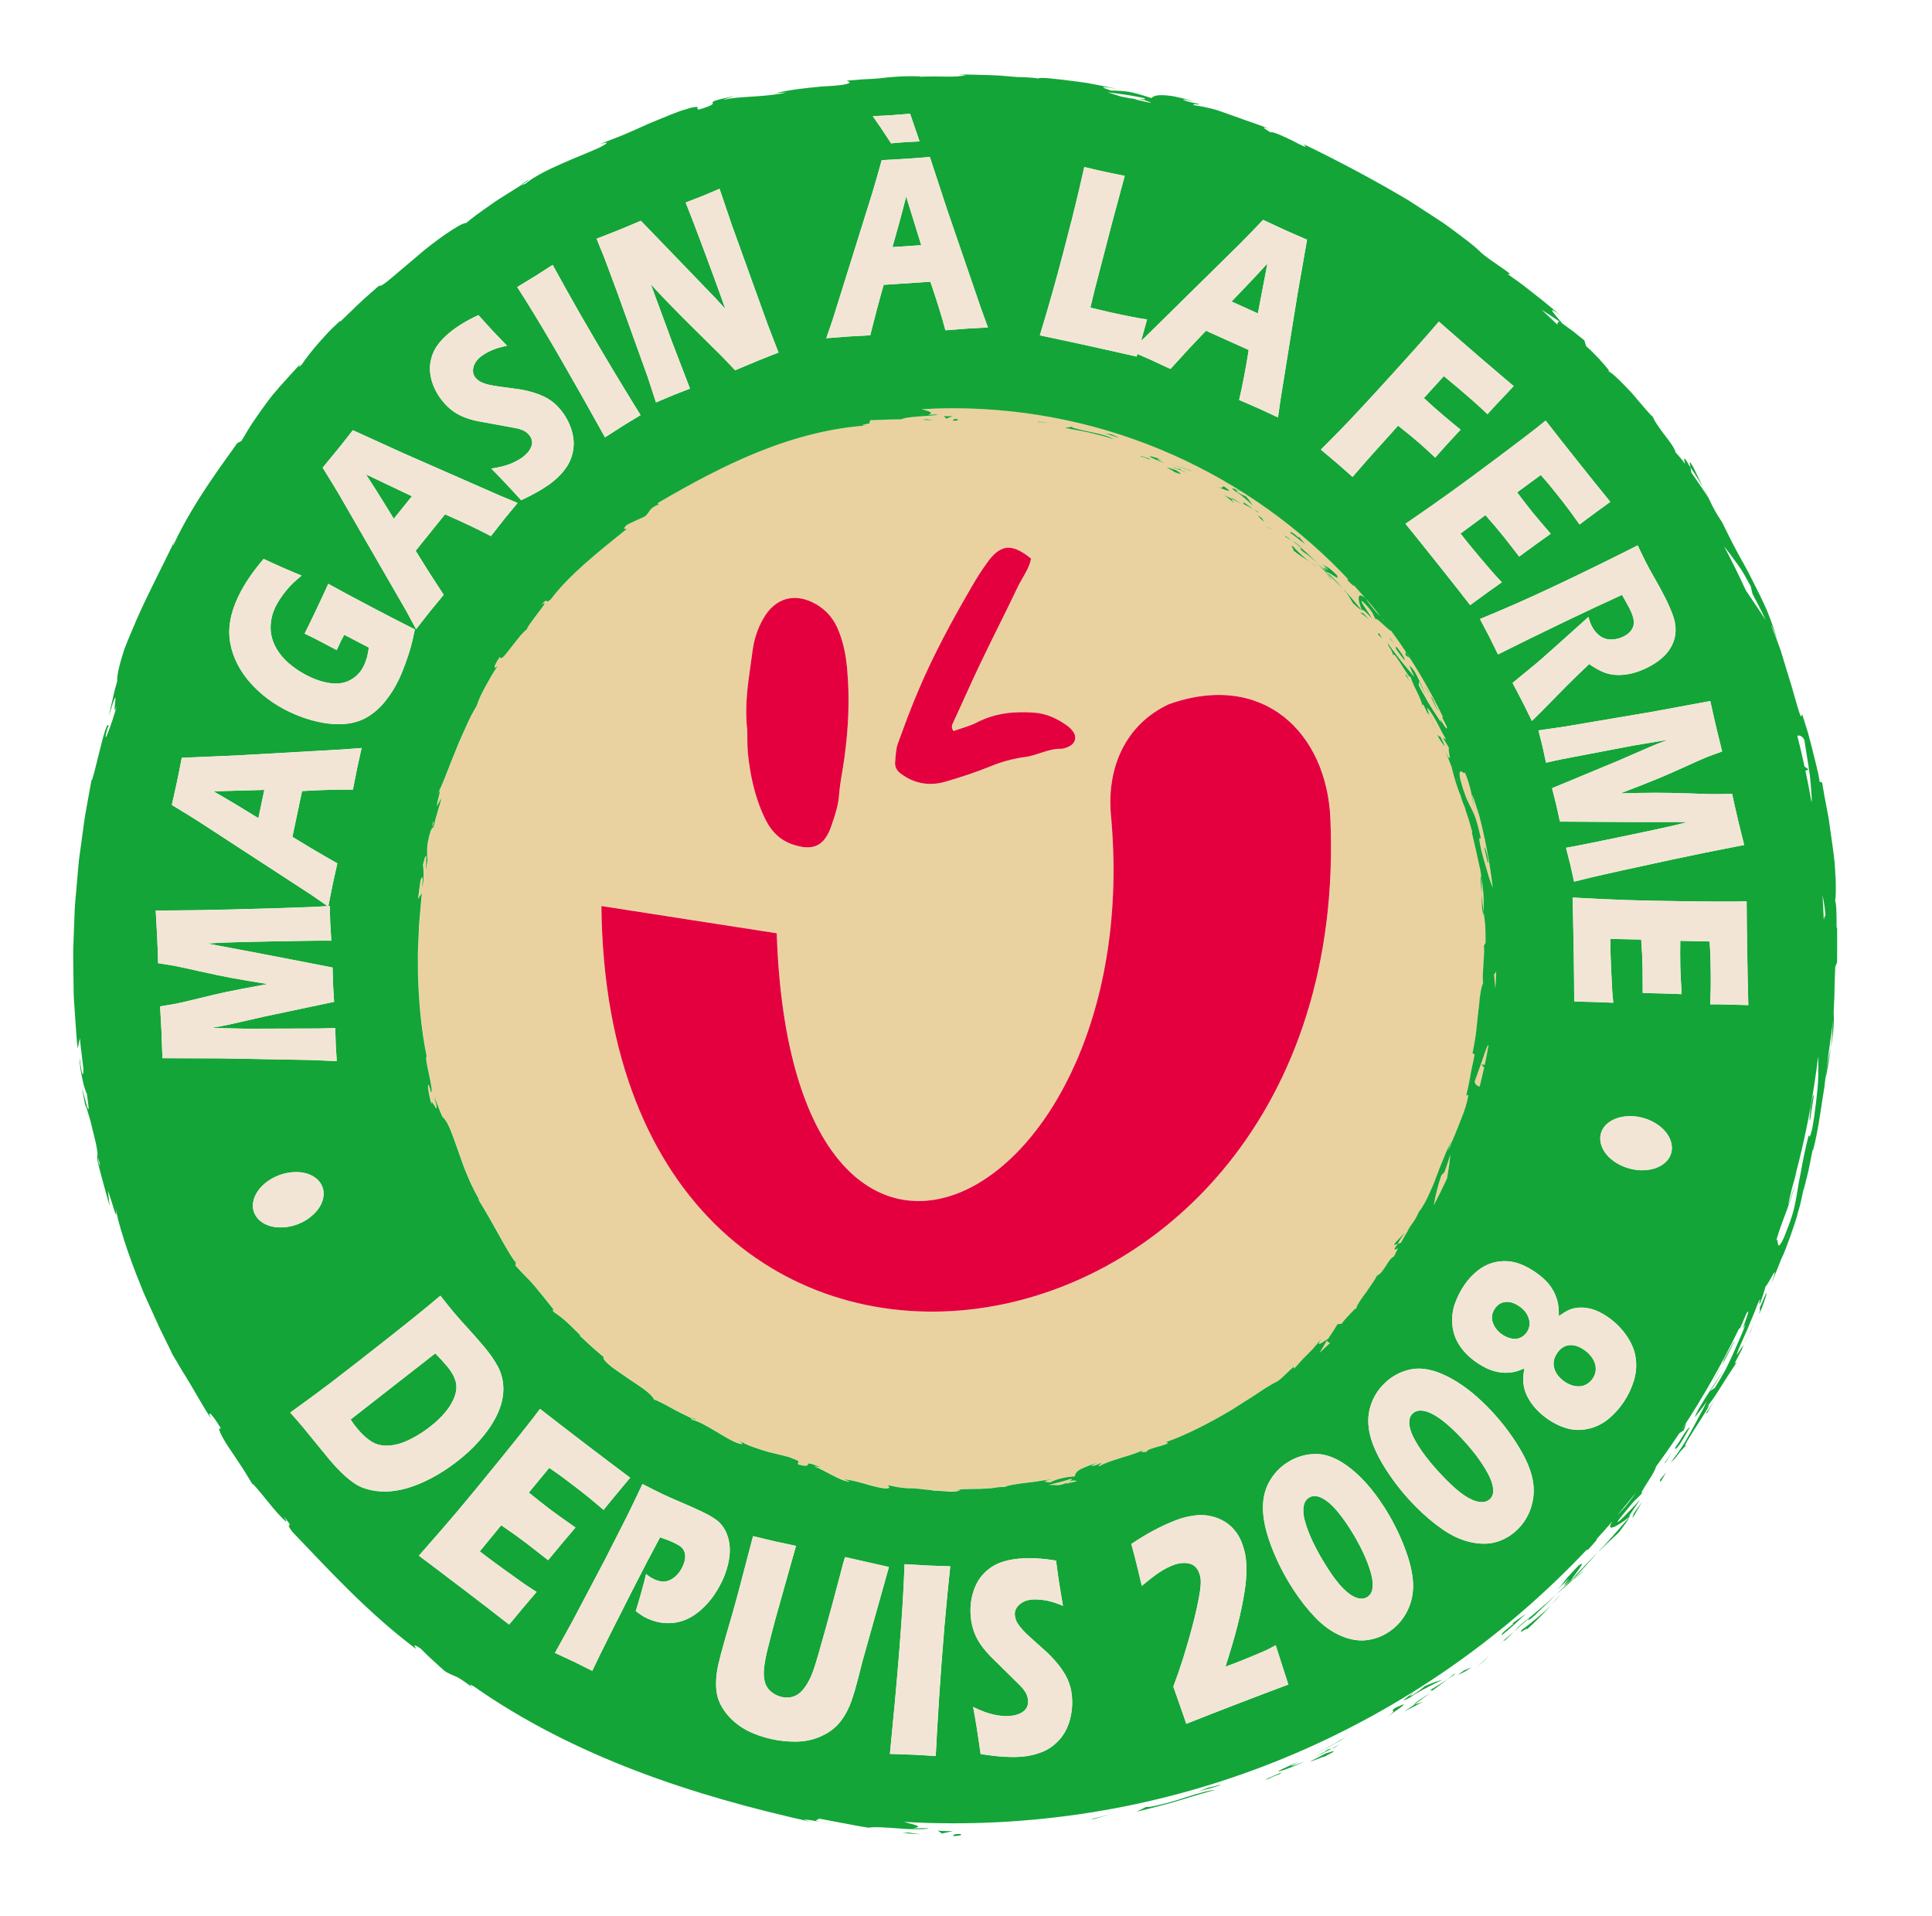 <?xml version="1.0" encoding="UTF-8"?>
<svg id="Calque_1" data-name="Calque 1" xmlns="http://www.w3.org/2000/svg" viewBox="0 0 436.06 432.43">
  <defs>
    <style>
      .cls-1 {
        fill: none;
      }

      .cls-2 {
        fill: #13a538;
      }

      .cls-3 {
        fill: #ead2a0;
      }

      .cls-4 {
        fill: #f3e5d5;
      }

      .cls-5 {
        fill: #e4003f;
      }
    </style>
  </defs>
  <path class="cls-1" d="M366.73,340.17c.73-.85,1.37-1.72,1.92-2.49.21-.3.41-.58.59-.85-1.39,1.75-2.81,3.47-4.25,5.17.6-.6,1.19-1.21,1.74-1.83Z"/>
  <path class="cls-1" d="M363.55,84.1c-.82-.94-.4-.37-.43-.23.11.03.26.12.43.23Z"/>
  <path class="cls-1" d="M394.04,133.2c1.86,2.79,3.58,5.27,4.48,6.74-.88-2.02-1.95-3.96-2.96-5.92l-.38-1.64c-.49-.96-1.01-1.89-1.53-2.8-.52-.9-1.13-1.74-1.69-2.56-.96-1.36-1.9-2.61-2.8-3.74,1.72,3.25,3.35,6.56,4.89,9.91Z"/>
  <path class="cls-1" d="M351.51,73.24c.04-.42.12-.76.57-.63-1.35-.93-2.72-1.82-4.09-2.69,1.19,1.09,2.36,2.2,3.53,3.32Z"/>
  <path class="cls-1" d="M22.26,262.37c.33.79.64,1.59-.18-1.34l.18,1.34Z"/>
  <path class="cls-1" d="M403.18,279.73c.83-2.17,1.28-3.27.03-.16,0,.05-.02.1-.03.16Z"/>
  <path class="cls-1" d="M254.98,22.18c.64.08,1.25.17,1.81.24,1.36.04,2.21.01,1.27-.31-1.35-.23-2.68-.54-4.03-.72l-4.06-.55c.74.21,1.77.55,2.96.95.68.13,1.36.26,2.04.4Z"/>
  <path class="cls-1" d="M259.77,23.23c-.1-.13-.53-.33-1.48-.63-.41-.05-.94-.12-1.49-.19-.28,0-.57-.02-.87-.03,1.28.27,2.57.55,3.84.85Z"/>
  <path class="cls-1" d="M354.75,356.4c-.09.16-.18.31-.18.39.55-.6,2.11-2.12.18-.39Z"/>
  <path class="cls-1" d="M385.58,112.4c-.35-.7-.75-1.5-1.18-2.35-.7-1.27-1.59-2.74-2.86-4.57l.19,1.18c1.46,2.1,2.97,4.25,3.85,5.74Z"/>
  <path class="cls-1" d="M354.44,356.93c-.34.28-.22.21.09-.01,0-.02.03-.09.03-.12-.03.03-.11.11-.13.14Z"/>
  <path class="cls-1" d="M354.53,356.93l.03-.03s-.02.01-.03.02h0Z"/>
  <path class="cls-1" d="M407.29,172.99l.91.66-.7.3c.49,2.33.95,4.68,1.36,7.04.04-.14.06-.36.06-.7-.01-.6-.09-1.69-.21-3-.06-.65-.13-1.36-.19-2.09-.11-.72-.22-1.47-.32-2.2-.46-2.93-.89-5.65-.95-6.01-.43-.83-1.03-1.12-1.6-.96.59,2.3,1.13,4.62,1.63,6.95Z"/>
  <path class="cls-1" d="M411.63,207.57c.1-.49.25-1.03.38-.83-.06-1.49-.34-3.18-.66-4.72.12,1.84.21,3.69.28,5.54Z"/>
  <path class="cls-1" d="M405.11,265.64c.21-.61.39-1.1.53-1.44-.75,2.06-1.72,5.96-2.07,7.85l1.62-4.76c-.55,1.97-1.17,3.69-1.84,5.64-.73,1.94-1.58,4.09-2.44,6.97.69-.84-.21,3.5,1.77-.68,1.06-2.7,1.78-4.62,2.18-6.24.39-1.61.6-2.87.82-4.2.22-1.33.44-2.73.85-4.63.32-1.93.81-4.36,1.63-7.74.09-.64.08.1.23.1.08,0,.19-.19.38-.84.21-.64.42-1.75.69-3.59.32-2.32.57-4.48.77-6.43.18-1.95.17-3.69.18-5.13,0-.78-.02-1.47-.05-2.07-1.12,9.27-2.88,18.35-5.25,27.19ZM408.57,252.59c-.31.78-.02-1.2.09-2.49.29-1.98.65-3.41.72-2.84l-.81,5.33Z"/>
  <path class="cls-3" d="M337.22,219.8c.07,1.02.15,2.19.28,3.24.09-1.3.15-2.6.2-3.9-.12.33-.33.82-.48.66Z"/>
  <path class="cls-3" d="M241.91,334.16c-.24.1-.55.23-.87.36-.18.1-.37.21-.56.33.83-.18,1.67-.36,2.49-.55.02-.15-.27-.21-1.06-.14Z"/>
  <path class="cls-3" d="M328.89,175.63s-.03-.05-.05-.08c.36,1.36.52,2.06.05.08Z"/>
  <path class="cls-3" d="M241.62,333.78c-1.61.52-3.25.93-4.9,1.33.51,0,1.25.03,2.12.07.32-.06.65-.12.97-.19.43-.16.85-.33,1.23-.47.75-.45,1.2-.78.58-.74Z"/>
  <path class="cls-3" d="M306.18,295c-.49.58-.17.29-.06.32,0-.09.02-.2.06-.32Z"/>
  <path class="cls-3" d="M316.22,280.42c.74-1.38,1.57-2.72,2.09-3.63-.26.39-.64.8-1.04,1.22-.55.69-1.15,1.53-1.81,2.7l.76-.29Z"/>
  <path class="cls-3" d="M299.57,129.14c-.11-.04-.22-.07-.29-.05.39.3,1.36,1.2.29.05Z"/>
  <path class="cls-3" d="M328.4,256.03c.45-1.14.89-2.25,1.31-3.31.89-2.1,1.46-4.07,1.74-5.65l-.49.1c.2-.9.39-1.74.57-2.55.15-.82.29-1.59.43-2.35.27-1.51.64-2.91.88-4.37l-.47-.26c.23-1.04.46-2.4.69-3.88.24-1.48.33-3.11.52-4.68.09-.78.18-1.55.27-2.29.06-.74.13-1.44.22-2.08.17-1.28.4-2.34.71-2.98-.13-.53-.08-2.01.02-3.66.1-1.65.28-3.48.14-4.7l.37-.63c.02-1.59-.01-2.88-.07-4.01-.11-1.12-.25-2.09-.38-3.03-.01.3-.02.59-.03.88-.44-1.6-.4-3.29-.4-4.78-.13-1.15-.22-2.47-.26-4.15.42.47.26,2.14.26,4.15.16,1.47.26,2.69.44,3.9.23-3.26-.25-6.36-.71-9.34-.64-2.95-1.25-5.8-1.93-8.54l.1-.08-.78-2.76c-.29-.91-.61-1.81-.91-2.72.75,1.35-.54-1.02-.92-2.7-.74-1.67-1.57-4.5-2.08-6.6l-1.32-3.4c1.74,3.68.42-.47.74-.87-.39-.69-.81-1.36-1.25-2.02-.19-.95.95,1.24.32-.38-.43-.67-1.13-2.06-1.84-3.43-.73-1.35-1.56-2.64-2.09-3.18,0,.25.17.8.4,1.46.12.16.1.16.02.06.02.06.03.1.05.15.34.78.52,1.22.61,1.47.23.59.49,1.2.79,1.85-.36-.77-.58-1.23-.73-1.56-.12-.16-.57-1.1,0,0,.04.05.02-.05-.05-.28-.24-.53-.44-1.03-.61-1.47-.03-.07-.04-.1-.08-.18-.13-.16-.34-.4-.45-.49.14.29.28.59.46.98-.57-.94-.59-1.09-.46-.98-1.23-2.63-.91-1.59-1.04-1.41-.41-1.64-1.03-2.77-1.56-3.83-.48-.95-.88-1.85-1.18-2.96.44,2.03-4.18-6.66-3.79-4.49-.82-2.41-.94-1.39-1.35-3.02.93,1.46,2.03,2.8,3.04,4.11,1.02,1.3,2.12,2.46,2.94,3.61-.32-.88-.72-1.71-1.1-2.57.41.27.82.75,1.2,1.33.37.59.7,1.29,1.03,1.99.64,1.4,1.22,2.81,1.75,3.46-.71-.88-1.8-3.13-1.69-3.29l-.16.95c.44.88.89,1.7,1.35,2.46.43.78.85,1.52,1.28,2.21.84,1.4,1.75,2.6,2.44,3.83-.91-2.51,1.66,2.78,1.26.84l-.94-1.89c-.06-.29-.01-.33.1-.23-1.47-3.05-3.06-6.02-4.76-8.93.05.1.1.2.16.31l-.34-.62c-2.08-3.52-4.33-6.93-6.74-10.21-.32-.02-1.06-.78-1.83-1.46-.96-.88-1.82-1.69-1.55-.94-.47-.77-.54-1.08-.8-1.55-.25-.47-.68-1.1-1.99-2.43-1.82-1.55,1.41,2.57,1.78,3.52-1.89-2.05-2.06-1.9-2.24-1.87.03.08.06.15.1.23l-.19-.22c-.19-.01-.56-.22-1.94-1.52-.88-1.5-1.37-2.31-2.23-3.29-1.32-1.24-2.57-2.54-3.94-3.71.02.03.04.06.07.1.5.56.94,1.12,1.31,1.64-.23-.09-.94-1.13-1.31-1.64-.58-.67-1.22-1.36-1.88-2.07-.55-.5-1.07-.99-1.58-1.42-.53-.42-1.04-.79-1.56-1.12-1.31-1.11-.63-.84-.37-.8-.78-.67-1.52-1.28-2.23-1.83-.44-.23-.89-.45-1.42-.79.09.15.1.22-.15-.1.06.04.1.06.15.1-.06-.1-.15-.23-.25-.34-.07-.04-.16-.1-.23-.15.02-.07.12.02.23.15.5.32,1.07.7,1.67,1.13.6.35,1.22.74,2.08,1.6.31.24.27.26.15.24,1.2,1.03,2.43,2.14,3.51,3.34.66.61,1.37,1.25,2.19,1.93-2.66-2.88,2.63,1.69-1.37-1.98,1.57,1.27,1.12.28,3.51,2.67.82,1.56-1.18-.35-2.15-.63,1.85,1.75,2.81,2.82,3.57,3.68l.82.79-.31-.24c1.27,1.38,2.44,2.84,3.66,4.26.03,0,.06,0,.09,0-.98-2.23-1.19-4.46.82-2.6-.92-1.07-1.85-2.12-2.81-3.16.62.8-.24.1-1.3-.99l.09-.23c.2.16.39.35.58.54-22.41-24.03-54.33-39.08-89.7-39.08-2.36,0-4.71.07-7.04.21.15.04.3.07.45.11,1.39.38,2.44.79.97,1.19l2.22-.17c-.36.35-2.11.32-3.91.48-1.81.15-3.69.3-4.29.68-2.34,0-4.69.12-7.05.2.25.2-.82.75.3.63.83-.11,1.72-.22,2.26-.32-1.16.21-1.85.3-2.26.32-1.7.32-3.18.62-.9.55-8.36.53-16.68,2.78-24.53,5.93-7.87,3.15-15.28,7.19-22.42,11.35-.91.65-.25.49.2.38-1.45.55-2.01,1.03-2.36,1.5-.36.46-.52.89-1.17,1.4-1.36.63-2.78,1.21-4.1,1.92-1.26,1.33.01.66.02.89-6.52,5.24-13.01,10.39-17.12,15.87-1.66,1.43-.19-.86-2.16,1.24,1.64-1.17.29.44-1.05,2.26-1.34,1.82-2.81,3.76-1.8,2.98-1.28.76-2.75,2.88-4.06,4.5-1.29,1.63-2.2,2.92-2.44,2.01-1.94,2.87-1.06,2.71-.42,1.94-1.13,1.65-2.01,3.22-2.83,4.73-.41.75-.8,1.49-1.15,2.24-.32.76-.63,1.52-.9,2.29-.31.45-1,1.69-1.81,3.36-.74,1.71-1.76,3.79-2.63,5.99-1.82,4.36-3.4,8.98-4.42,10.54,1.32-2.13.25.28-.09,2.6l1.13-1.85c-.49,1.67-1.01,3.33-1.47,5.01-.19,1.05-.28,1.33-.33,1.32-.23.86-.28-.29-.93,1.88-.21.87-.35,1.53-.45,2.07-.08.54-.1.97-.11,1.34-.02.74.04,1.3.01,2.28l.18-.52-.37,2.38c-.33,1.75.54-6.28-.77-.62.09.11.4,3.59-.2,5.08.4-2.93-.04-2.62-.35-1.56-.18,1.38-.4,2.75-.55,4.13.27-.43.58-.86.88-1.29-.21,1.47-.27,2.96-.42,4.46-.07.75-.14,1.5-.2,2.25-.07.75-.07,1.51-.11,2.26-.06,1.51-.15,3.04-.19,4.57,0,1.53.01,3.07.02,4.61.16,6.17.69,12.46,1.98,18.7-.74-.03,1.96,8.81.85,7.91l-.05-.5c-.45-1.51-.55-1.25-.49-.29.1.95.43,2.59.83,3.81-.45-2.66,2.22,4.35.57-1.95.62,1.56,1.15,3.15,1.86,4.67,1.31,1.04,2.27,4.19,3.6,7.88,1.27,3.7,2.91,7.95,4.93,11.16-.31-.44-.45-.52-.53-.55,3.57,5.69,7.3,13.22,8.53,14.29l-.06.78c1.95,2.16,3.19,3.23,4.3,4.58,1.1,1.36,2.33,2.79,4.45,5.49-.12-.01-.75-.52-.11.37.68.5,1.41.96,2.33,1.75.94.77,2.02,1.94,3.71,3.56l-.25-.02,2.69,2.5c.9.83,1.86,1.59,2.79,2.39-.26.28.25.89,1.16,1.7.91.81,2.31,1.71,3.72,2.69,1.4,1,2.93,1.93,4.13,2.82,1.21.88,2.08,1.74,2.33,2.36.73.21,2.25,1,3.85,1.89,1.59.9,3.35,1.73,4.43,2.25.03-.1.37,0,1.11.34.1.18-.35.02-1.11-.34-.02.06.08.2.39.46,2.83.68,7.08,4.02,10.02,5.18,1.94.66,1.23.06.53-.55.42.28.9.56,1.43.81.53.24,1.1.46,1.69.68,1.18.43,2.43.81,3.61,1.16,2.39.59,4.49,1,5.14,1.37,2.78.94.87.88,1.54,1.44,4.26,1.05-.32-1.52,5.15.65-.68-.09-1.89-.41-1.45-.18,1.05.4,2.46,1.17,3.9,1.93,1.44.75,2.9,1.47,4.06,1.47-.47-.18-.94-.35-1.41-.54,2.06.18,4.4.92,6.35,1.48,1.96.48,3.52.84,3.91.36l-.33-.53c.87.18,1.57.33,2.14.45.57.1,1.02.14,1.38.18.72.08,1.1.08,1.49.08.38,0,.77,0,1.51.07.74.06,1.82.23,3.62.39l-.09.08c3.14-.02,4.85.66,6.38-.19l-1.08-.08c1.94-.08,3-.11,4.07-.12.53-.01,1.07,0,1.72-.03.65-.04,1.41-.09,2.4-.15.46-.11,2.36-.37,2.92-.25.06-.29,2.33-.67,4.8-.97.62-.07,1.25-.15,1.86-.22.61-.1,1.2-.19,1.74-.27,1.08-.16,1.96-.3,2.4-.36-3.06.64-1.56.65-.63.75.87-.42,1.61-.7,2.46-.88.84-.23,1.79-.36,3.08-.47.09-.43.21-.88.91-1.37.35-.24.85-.5,1.56-.76.7-.3,1.61-.63,2.81-.98-.71.33-1.86.72-1.34.75.53.02,1.6-.47,1.96-.64.53.02-.99.58-.37.7,1.53-.83,2.93-1.22,4.5-1.74,1.57-.51,3.39-.9,5.6-1.98-1.36.8-.06.45.56.5.01-.49,1.65-.93,3.02-1.29,1.36-.4,2.42-.76,1.34-.91,4.58-1.56,10.02-4.42,14.67-7.16,1.14-.72,2.24-1.42,3.27-2.08,1.04-.64,2.01-1.26,2.86-1.85,1.72-1.16,3.12-2.01,3.99-2.43,1-.37,2.8-2.46,4.11-3.51l.07.45c1.58-1.8,2.21-2.47,2.94-3.18.36-.36.75-.74,1.27-1.28.51-.56,1.13-1.32,2.01-2.4-1.33,1.92-.5,1.43,1.44.09l1.09-1.61,1.02-1.66.95-.11c.9-1.29,2.18-2.46,3.36-3.72.23-.74,1.18-2.06,2.17-3.38,1.09-1.6,2.24-3.19,2.4-3.72.42-.21.81-.54,1.15-.94.33-.41.63-.88.92-1.33.58-.91,1.11-1.78,1.79-2.07.22-.53.59-1.15.93-1.86-.74.48-1.24.51-.27-.67.07-.11.12-.2.18-.31l-.68.26c-.5-.05,1.13-1.53,2.49-2.96.42-.52.83-.99,1.19-1.48.11-.18.21-.36.28-.48-.04.09-.09.19-.15.3.57-.77,1.11-1.59,1.64-2.85.87-1.07,1.53-2.35,2.17-3.69.63-1.35,1.27-2.74,1.77-4.21.53-1.46,1.1-2.91,1.71-4.33.56-1.44,1.2-2.84,1.98-4.14-.43.8-.94,1.97-.9,2.35.45-1.17.95-2.32,1.43-3.45ZM322.11,156.93c.14.18.28.3.41.35-.1.02-.25-.13-.41-.35ZM322.75,156.86c.25.41.47.73.53.65l1.28,2.79c-.1.13-.95-1.75-1.8-3.44-.42-.67-1.02-1.64-1.29-2.1.34.44.83,1.23,1.29,2.1ZM317.28,147l.87,1.54-.92-.68.05-.86ZM315.23,146.03c-.07-.09-.13-.18-.2-.27.59.75,1.14,1.46,1.5,2.06.37.59.57,1.03.46,1.23-.63-.79-1.23-1.6-1.63-2.17-.4-.56-.53-.91-.14-.85ZM313.74,143.97c.32.48.67.96,1.03,1.43-.65-.82-1.34-1.48-1.03-1.43ZM293.09,121.34l.05-.25,1.51,1.81c-1.2-.94-2.37-1.9-3.62-2.76.35.08.12-.52,2.06,1.2ZM291.87,123.32c1.38,1.52,2.56,2.55,3.73,3.45.69.47,1.33.91,1.91,1.37-.68-.42-1.3-.88-1.91-1.37-1.17-.77-2.52-1.57-3.9-2.71.99.62-.84-1.24.17-.74ZM287.66,119.8l-1.2-.61-1.23-.55c.47.19.95.38,1.41.58l1.02.58ZM286.58,118.22c-.27-.2-.9-.66-1.81-1.32l.59.95c-1.14-.94-1.32-1.36-1.44-1.56-.08-.06-.13-.1-.21-.15.11.01.15.06.21.15.3.21.59.42.84.61l-.02-.03c1.05.77,1.6,1.18,1.84,1.35ZM284.16,115.64l-.37-.05-.83-.64c-.88-.5-1.8-.93-2.69-1.4.71.32.38-.1.39-.22.77.54,1.56,1.05,2.3,1.62l1.2.69ZM279.49,110.72s.03-.06-.1-.18c.56.37.42.33.1.18-.03.15-1.02-.39-.14.32,1.07.74,1.44.77,1.81.94.94,1.02,1.29,1.55,1.59,2.15.12.13.16.2.08.17-.03-.06-.06-.11-.08-.17-.44-.49-2.02-1.93-3.42-2.97l-.36-.16c-1.97-1.47-.2-.62.51-.29ZM280.24,113.72l-2.36-1.2c.05.26.71.99.51,1.04.02-.25-1.36-1.28-2.1-1.79.54.24,1.08.48,1.6.76-.04-.22.39-.1,2.36,1.2ZM276.4,109.84c2.55,1.89-.41.48-1.88-.09,2.21.86.76-.22,1.88.09ZM268.57,106.13l.75.38c-1.61-.66-3.28-1.19-4.93-1.73,1.39.45,2.82.82,4.18,1.35ZM265.55,105.78c.93-.05.87.18,1.13.42.39.13.78.29,1.16.45-.7-.15-.99-.3-1.16-.45l-2.48-.88c1.08.32,1.64.35,1.35.46ZM265.57,106.16c1.15.82,1.53,1.17-.74.29.76.21-1.14-.69-1.53-1.04l2.27.75ZM262.48,103.87c-2.32-.69-.73.02.42.74-2.1-.9-3.31-1.4-3.41-1.6-.11-.17.86.02,2.99.86ZM257.83,103.05c-.1-.07-.15-.1-.33-.21,3.88,1.37,1.53.4,1.95.86-.8-.34-1.27-.52-1.62-.66,1.01.65-1.68-.64,0,0ZM250.72,97.97c.57.22,1.12.49,1.67.75.02.13-.59-.12-1.3-.37-.72-.24-1.55-.53-1.94-.58l1.58.2ZM241.84,96.3l.46.27c2.96.86,7.65,1.43,9.02,2.56-1.24-.48-3.07-.94-5.03-1.41-1.96-.47-4.11-.77-5.94-1.17l1.48-.25ZM234.45,95.16l2.41.18-2.76-.07.35-.11ZM215.97,94.56c-.04-.11.98.39-.88.43.17-.07-.23-.5.88-.43ZM215.09,93.86l-1.5.63-.6-.63c.44.14,1.54.05,2.11,0ZM209.07,94.58l1.63.3c-.84-.04-1.67-.13-2.51-.11.29-.06.59-.14.88-.19ZM202.05,172.05c.13-1.36.15-2.84.57-4.09,1.48-4.06,2.95-8.12,4.66-12.08,3.46-8.19,7.72-16.01,12.21-23.73,1.03-1.78,2.12-3.46,3.31-5.13,3-4.22,5.6-4.51,9.94-.95-.44,2.33-1.98,4.25-3,6.37-2.78,5.85-5.74,11.6-8.53,17.45-2.09,4.36-4.01,8.78-6.04,13.14-.27.57-.53,1.15.05,1.92h.11c1.69-.62,3.54-1.06,5.16-1.9,4.14-2.15,8.48-2.55,12.97-2.22,2.84.21,5.42,1.44,7.68,3.13.41.33.76.72,1.05,1.1.94,1.28.53,2.76-.92,3.42-.56.24-1.24.54-1.8.5-2.89-.03-5.34,1.5-8.16,1.87-2.65.35-5.18,1.05-7.7,2.08-3.31,1.34-6.67,2.45-10.1,3.45-3.6,1.06-7.07.53-10.13-1.76-.87-.66-1.4-1.49-1.32-2.57ZM169.87,146.82c.33-2.5,1.11-4.96,2.41-7.2,2.7-4.77,7.26-5.98,11.98-3.21,2.42,1.41,4,3.4,5.03,5.98,1.15,2.86,1.69,5.84,1.94,8.9.58,6.61.25,13.19-.65,19.79-.38,2.79-.98,5.52-1.19,8.24-.16,2.44-.95,4.73-1.73,7.01-1.57,4.69-4.2,5.83-8.89,4.21-2.8-1-4.67-2.93-5.99-5.56-2.34-4.75-3.44-9.76-3.98-15.01-.17-1.92-.1-3.79-.14-5.15-.74-6.44.46-12.19,1.21-17.99ZM135.75,204.46l39.57,6.15c3.45,102.93,83.57,61.12,75.44-26.6-.97-10.46,3.04-20.41,13.09-25.11h0c21.32-7.57,35.6,6.48,36.44,25.78,5.74,131.78-163.2,156.62-164.53,19.77ZM306.93,138.22l.74.16,1.39,1.45c-.71-.54-1.38-1.11-2.13-1.61ZM310.88,143.01l.45-.07.64,1.17c-.37-.37-.71-.75-1.09-1.11ZM316.99,152c.46.7.32.19.39.08.3.59.43,1.05,1.1,2.16-.49-.75-.95-1.52-1.48-2.24ZM326.02,168.3c-.04.07-.26-.24-.56-.66-.59-.84-1.34-2.12-.9-1.78.06.53.49-.03.76.83.57,1.09.74,1.54.7,1.61Z"/>
  <path class="cls-3" d="M335.63,236.27c-.16.35-.39.99-.65,1.76-.25.78-.55,1.68-.88,2.53-.62,1.72-1.19,3.32-1.26,3.53.1.6.55.98,1.12,1.12.36-1.42.7-2.85,1.01-4.29l-.64-.7.78.07c.31-1.48.6-2.96.86-4.45-.1.03-.21.16-.34.44Z"/>
  <path class="cls-3" d="M333.73,184.05c-.22-1.35-1.04-3.72-1.53-4.81l.61,3.07c-.36-1.21-.54-2.34-.79-3.6-.28-1.26-.68-2.64-1.37-4.38-.17.72-1.53-1.65-1.13,1.19.41,1.73.84,2.9,1.17,3.85.34.95.68,1.65,1.06,2.4.37.75.77,1.53,1.22,2.65.39,1.14.8,2.61,1.25,4.71.15.37-.11-.03-.25.02-.16.06-.1.55.38,2.78.35,1.39.71,2.69,1.07,3.85.35,1.16.62,2.2.93,3.06.2.56.39,1.04.57,1.44-.72-6.12-1.9-12.1-3.5-17.91.17.73.28,1.32.31,1.68ZM335.65,192.82c.29,1.22.34,2.13.11,1.82l-.73-3.26c.07-.54.36.67.62,1.44Z"/>
  <path class="cls-3" d="M97.85,185.88c-.02-.53-.02-1.07-.31.77l.31-.77Z"/>
  <path class="cls-3" d="M309.49,136.76c.43.55.85,1.07,1.25,1.51.31.33.58.6.84.83-1.08-1.37-2.19-2.72-3.32-4.04.37.59.8,1.16,1.23,1.7Z"/>
  <polygon class="cls-3" points="299.18 129.09 299.2 129.11 299.19 129.09 299.18 129.09"/>
  <path class="cls-3" d="M312.08,139.75s-.06-.02-.07,0c.14.15.27.3.41.45-.11-.15-.23-.3-.34-.44Z"/>
  <path class="cls-3" d="M299.19,129.02c-.17-.2-.14-.13,0,.07.02-.01.06,0,.09,0-.02-.02-.07-.06-.09-.07Z"/>
  <path class="cls-3" d="M327.31,260.59c-.35,1.31-.82,2.58-1.26,3.87l-.72.79c-.82,2.33-1.36,4.72-1.73,6.77,1.05-1.98,2.05-3.99,2.99-6.04.39-2.23.71-4.21.72-5.38Z"/>
  <path class="cls-3" d="M299.53,302.45c-.54.96-1.11,1.91-1.7,2.85.8-.73,1.59-1.48,2.37-2.23-.38-.13-.72-.26-.67-.62Z"/>
  <path class="cls-2" d="M204.53,44.36c-.73,2.87-1.36,5.22-1.88,7.06l-1.22,4.34,6.51-.43c-2.07-6.63-3.2-10.29-3.4-10.97Z"/>
  <path class="cls-2" d="M48.18,178.57c2.56,1.48,4.66,2.72,6.29,3.72l3.85,2.35,1.34-6.38c-6.95.2-10.77.3-11.48.31Z"/>
  <path class="cls-2" d="M335.25,331.52c-.81-1.35-1.74-2.67-2.79-3.98s-2.18-2.57-3.38-3.79c-2.5-2.54-4.62-4.17-6.35-4.91-1.73-.73-3.04-.67-3.91.19-.51.5-.76,1.17-.75,1.98.01.99.31,2.07.89,3.23.7,1.4,1.63,2.88,2.81,4.42,1.29,1.7,2.83,3.45,4.61,5.26,1.56,1.58,2.96,2.79,4.2,3.61,1.24.82,2.36,1.3,3.36,1.43,1,.13,1.79-.09,2.38-.67.33-.32.55-.73.67-1.23.12-.5.06-1.21-.17-2.13-.23-.92-.75-2.05-1.57-3.4Z"/>
  <path class="cls-2" d="M308.97,353.56c-.52-1.48-1.17-2.97-1.93-4.46s-1.61-2.96-2.55-4.4c-1.94-2.99-3.68-5.02-5.23-6.09-1.55-1.07-2.84-1.27-3.86-.61-.6.39-.98.99-1.14,1.79-.19.97-.12,2.09.22,3.34.4,1.52,1.02,3.15,1.86,4.9.92,1.93,2.07,3.96,3.44,6.08,1.21,1.87,2.33,3.33,3.38,4.38,1.05,1.06,2.05,1.75,3,2.08s1.78.27,2.47-.17c.39-.25.69-.61.91-1.07.22-.46.31-1.17.27-2.12-.04-.95-.32-2.16-.84-3.65Z"/>
  <path class="cls-2" d="M83.81,325.32c1.07.7,2.38,1.01,3.92.92,1.54-.08,3.2-.57,4.97-1.47,1.77-.9,3.44-2,5-3.3,1.92-1.6,3.32-3.2,4.21-4.79.89-1.6,1.24-3.03,1.06-4.3-.19-1.27-.88-2.63-2.09-4.07-.71-.85-1.59-1.8-2.64-2.88l-19.11,14.93c.46.71.98,1.42,1.57,2.13,1,1.2,2.03,2.15,3.11,2.84Z"/>
  <path class="cls-2" d="M88.88,117.07l4.09-5.08c-6.28-2.97-9.74-4.62-10.37-4.93,1.61,2.48,2.92,4.54,3.92,6.17l2.36,3.84Z"/>
  <path class="cls-2" d="M357.43,304.55c-1.19-.79-2.31-1.11-3.36-.96s-1.94.75-2.64,1.81c-.76,1.15-.96,2.3-.6,3.48.37,1.17,1.17,2.18,2.43,3.01.73.49,1.51.8,2.33.93.82.13,1.57.04,2.25-.29.68-.33,1.24-.81,1.66-1.44.44-.66.67-1.38.68-2.15.01-.77-.22-1.55-.7-2.33-.48-.78-1.16-1.46-2.05-2.06Z"/>
  <path class="cls-2" d="M283.91,70.73c1.3-6.83,2.02-10.59,2.16-11.28-2,2.19-3.66,3.97-4.99,5.34l-3.12,3.25,5.95,2.68Z"/>
  <path class="cls-2" d="M345.06,297.57c-.32-1.12-1.08-2.07-2.27-2.86-1.05-.7-2.06-.99-3.04-.88-.98.11-1.77.62-2.37,1.52-.67,1.01-.82,2.06-.44,3.15.38,1.1,1.12,2.02,2.24,2.76.66.44,1.36.72,2.09.84.73.12,1.38.04,1.96-.24s1.04-.68,1.4-1.22c.62-.93.77-1.95.44-3.07Z"/>
  <path class="cls-2" d="M215.97,94.56c-1.12-.07-.72.36-.88.43,1.86-.04.84-.54.88-.43Z"/>
  <polygon class="cls-2" points="234.45 95.16 234.1 95.27 236.86 95.34 234.45 95.16"/>
  <path class="cls-2" d="M251.32,99.14c-1.37-1.13-6.06-1.71-9.02-2.56l-.46-.27-1.48.25c1.83.4,3.98.7,5.94,1.17,1.96.48,3.79.93,5.03,1.41Z"/>
  <path class="cls-2" d="M257.5,102.84c.18.1.23.14.33.21.34.13.82.32,1.62.66-.42-.47,1.93.5-1.95-.86Z"/>
  <path class="cls-2" d="M257.83,103.05c-1.68-.64,1.01.65,0,0h0Z"/>
  <path class="cls-2" d="M264.83,106.45c2.27.88,1.89.53.74-.29l-2.27-.75c.39.36,2.29,1.26,1.53,1.04Z"/>
  <path class="cls-2" d="M266.68,106.2c.17.15.46.3,1.16.45-.38-.16-.76-.32-1.16-.45Z"/>
  <path class="cls-2" d="M265.55,105.78c.29-.1-.27-.13-1.35-.46l2.48.88c-.27-.25-.2-.47-1.13-.42Z"/>
  <path class="cls-2" d="M262.89,104.61c-1.15-.71-2.73-1.43-.42-.74-2.13-.84-3.11-1.03-2.99-.86.1.2,1.31.7,3.41,1.6Z"/>
  <path class="cls-2" d="M252.39,98.72c-.55-.26-1.1-.53-1.67-.75l-1.58-.2c.39.05,1.22.34,1.94.58.72.26,1.32.5,1.3.37Z"/>
  <path class="cls-2" d="M278.38,113.55c.21-.05-.46-.77-.51-1.04-.52-.28-1.06-.52-1.6-.76.75.51,2.12,1.54,2.1,1.79Z"/>
  <path class="cls-2" d="M277.88,112.52l2.36,1.2c-1.97-1.3-2.4-1.43-2.36-1.2Z"/>
  <path class="cls-2" d="M268.57,106.13c-1.36-.53-2.79-.9-4.18-1.35,1.65.54,3.32,1.07,4.93,1.73l-.75-.38Z"/>
  <path class="cls-2" d="M286.46,119.19l1.2.61-1.02-.58c-.46-.21-.94-.39-1.41-.58l1.23.55Z"/>
  <path class="cls-2" d="M291.69,124.06c1.38,1.14,2.73,1.94,3.9,2.71-1.17-.9-2.35-1.93-3.73-3.45-1.02-.5.82,1.36-.17.74Z"/>
  <path class="cls-2" d="M295.59,126.77c.61.49,1.23.95,1.91,1.37-.58-.46-1.22-.89-1.91-1.37Z"/>
  <path class="cls-2" d="M285.36,117.85l-.59-.95c-.26-.19-.55-.4-.84-.61.11.19.3.62,1.44,1.56Z"/>
  <path class="cls-2" d="M286.58,118.22c-.23-.17-.78-.58-1.84-1.35l.02.03c.91.66,1.54,1.12,1.81,1.32Z"/>
  <path class="cls-2" d="M283.71,116.14c.08.06.14.1.21.15-.06-.09-.1-.14-.21-.15Z"/>
  <path class="cls-2" d="M276.4,109.84c-1.12-.31.34.77-1.88-.09,1.46.57,4.43,1.98,1.88.09Z"/>
  <path class="cls-2" d="M280.27,113.55c.89.47,1.82.9,2.69,1.4-.75-.57-1.54-1.08-2.3-1.62-.01.12.32.54-.39.22Z"/>
  <polygon class="cls-2" points="284.16 115.64 282.96 114.95 283.79 115.59 284.16 115.64"/>
  <path class="cls-2" d="M293.87,123.81c-.26-.04-.94-.31.37.8.52.33,1.03.7,1.56,1.12.51.43,1.03.92,1.58,1.42-1.08-1.19-2.31-2.31-3.51-3.34Z"/>
  <path class="cls-2" d="M289.75,120.7c.07.05.16.1.23.15-.11-.13-.2-.22-.23-.15Z"/>
  <path class="cls-2" d="M307.5,137.86c-.03-.08-.06-.15-.1-.23-.03,0-.06,0-.09,0l.19.22Z"/>
  <path class="cls-2" d="M293.72,123.57c-.86-.85-1.47-1.25-2.08-1.6.71.56,1.45,1.16,2.23,1.83.12.02.16,0-.15-.24Z"/>
  <path class="cls-2" d="M300.57,130.86c-.36-.52-.8-1.08-1.31-1.64.36.51,1.08,1.55,1.31,1.64Z"/>
  <path class="cls-2" d="M290.22,121.19c-.05-.03-.1-.06-.15-.1.25.32.24.25.15.1Z"/>
  <path class="cls-2" d="M290.22,121.19c.53.34.98.55,1.42.79-.6-.43-1.16-.81-1.67-1.13.1.12.19.24.25.34Z"/>
  <path class="cls-2" d="M303.96,133.62l-.82-.79c.86.97,1.35,1.79,2.23,3.29,1.38,1.3,1.76,1.51,1.94,1.52-1.22-1.42-2.4-2.88-3.66-4.26l.31.24Z"/>
  <path class="cls-2" d="M299.57,129.14c.97.28,2.97,2.19,2.15.63-2.39-2.39-1.95-1.4-3.51-2.67,4,3.67-1.29-.9,1.37,1.98-.82-.68-1.53-1.32-2.19-1.93.67.71,1.3,1.4,1.88,2.07-.03-.04-.05-.07-.07-.1l-.02-.02h0c-.13-.2-.16-.28,0-.07.02,0,.07.05.09.07.07-.02.18.01.29.05,1.07,1.14.1.25-.29-.05-.03,0-.07-.01-.09,0v.02c1.38,1.17,2.63,2.48,3.95,3.71-.76-.86-1.72-1.93-3.57-3.68Z"/>
  <path class="cls-2" d="M279.4,110.54c.12.12.1.15.1.18.33.15.46.19-.1-.18Z"/>
  <path class="cls-2" d="M282.76,114.13c.03.06.06.11.08.17.08.03.04-.03-.08-.17Z"/>
  <path class="cls-2" d="M278.98,111.01l.36.16c1.4,1.04,2.98,2.47,3.42,2.97-.3-.59-.65-1.13-1.59-2.15-.37-.17-.74-.2-1.81-.94-.88-.72.11-.17.14-.32-.72-.34-2.48-1.19-.51.29Z"/>
  <path class="cls-2" d="M293.15,121.09l-.05.25c-1.94-1.73-1.7-1.13-2.06-1.2,1.26.86,2.43,1.82,3.62,2.76l-1.51-1.81Z"/>
  <path class="cls-2" d="M306.93,138.22c.75.5,1.41,1.07,2.13,1.61l-1.39-1.45-.74-.16Z"/>
  <path class="cls-2" d="M310.88,143.01c.38.36.73.74,1.09,1.11l-.64-1.17-.45.07Z"/>
  <path class="cls-2" d="M314.78,280.97l.68-.26c.66-1.17,1.26-2.02,1.81-2.7-1.36,1.43-2.99,2.91-2.49,2.96Z"/>
  <path class="cls-2" d="M334.16,197.67c.04,1.67.14,2.99.26,4.15,0-2.01.16-3.67-.26-4.15Z"/>
  <path class="cls-2" d="M157.02,320.3c-.74-.34-1.09-.43-1.11-.34.76.35,1.21.52,1.11.34Z"/>
  <path class="cls-2" d="M334.83,206.6c.01-.3.02-.58.03-.88-.18-1.2-.28-2.42-.44-3.9,0,1.49-.04,3.18.4,4.78Z"/>
  <path class="cls-2" d="M196.73,95.44c.41-.02,1.09-.11,2.26-.32-.54.1-1.42.21-2.26.32Z"/>
  <path class="cls-2" d="M323.33,163.12c-.57-1.1-.12-.16,0,0h0Z"/>
  <path class="cls-2" d="M322.11,156.93c.16.21.31.37.41.35-.14-.04-.28-.17-.41-.35Z"/>
  <path class="cls-2" d="M322.67,161.36c.16.44.37.93.61,1.47-.08-.24-.27-.69-.61-1.47Z"/>
  <path class="cls-2" d="M322.6,161.68c-.18-.39-.32-.69-.46-.98-.14-.11-.11.04.46.98Z"/>
  <path class="cls-2" d="M323.33,163.12c.15.33.37.79.73,1.56-.3-.64-.55-1.25-.79-1.85.07.23.09.34.05.28Z"/>
  <path class="cls-2" d="M316.99,152c.53.72,1,1.48,1.48,2.24-.67-1.11-.8-1.57-1.1-2.16-.06.11.07.63-.39-.08Z"/>
  <path class="cls-2" d="M317,149.04c.11-.2-.09-.64-.46-1.23-.36-.59-.91-1.31-1.5-2.06.07.09.13.18.2.27-.4-.07-.26.29.14.85.39.56,1,1.37,1.63,2.17Z"/>
  <path class="cls-2" d="M313.74,143.97c-.31-.05.37.61,1.03,1.43-.36-.47-.71-.95-1.03-1.43Z"/>
  <path class="cls-2" d="M324.56,165.86c-.44-.35.31.94.9,1.78.3.42.53.73.56.66.04-.07-.13-.53-.7-1.61-.27-.86-.71-.3-.76-.83Z"/>
  <polygon class="cls-2" points="317.28 147 317.23 147.86 318.15 148.54 317.28 147"/>
  <path class="cls-2" d="M324.55,160.3l-1.28-2.79c-.05.08-.27-.24-.53-.65.85,1.69,1.7,3.57,1.8,3.44Z"/>
  <path class="cls-2" d="M321.46,154.75c.26.46.87,1.43,1.29,2.1-.45-.87-.95-1.67-1.29-2.1Z"/>
  <path class="cls-2" d="M335.65,192.82c-.26-.77-.54-1.98-.62-1.44l.73,3.26c.23.31.17-.61-.11-1.82Z"/>
  <path class="cls-2" d="M209.07,94.58c-.29.05-.59.13-.88.19.84-.01,1.67.07,2.51.11l-1.63-.3Z"/>
  <path class="cls-2" d="M215.09,93.86c-.57.04-1.67.13-2.11,0l.6.63,1.5-.63Z"/>
  <path class="cls-2" d="M216.55,413.89c-1.85,0-1.18.41-1.46.49,3.1-.17,1.38-.6,1.46-.49Z"/>
  <polygon class="cls-2" points="246.24 410.68 250.57 409.48 246.74 410.42 246.24 410.68"/>
  <path class="cls-2" d="M263.55,406.86c-1.42.36-2.8.69-4.05.91l-.85.03-2.1,1.07c1.49-.38,3.09-.79,4.72-1.2,1.62-.43,3.29-.82,4.86-1.35,3.15-.99,6.11-1.85,8.2-2.39-1.39.07-3.85.77-6.58,1.64-1.37.41-2.79.95-4.21,1.28Z"/>
  <path class="cls-2" d="M285.81,401.46c.33-.09.43-.12.62-.17.57-.22,1.37-.53,2.71-1.05-.98.09,2.98-1.43-3.34,1.22Z"/>
  <path class="cls-2" d="M286.43,401.29c-2.79,1.12,1.92-.51,0,0h0Z"/>
  <path class="cls-2" d="M299.16,395.72l-3.51,1.86c.82-.19,4.06-1.62,2.91-.97,3.66-1.81,2.82-1.6.6-.89Z"/>
  <path class="cls-2" d="M302.33,393.65c-.59.35-1.18.69-1.8.99.36-.09.87-.28,1.8-.99Z"/>
  <path class="cls-2" d="M296.67,396.63l3.87-2c-.57.13-.72-.05-1.78.9.23-.34-.46.2-2.08,1.1Z"/>
  <path class="cls-2" d="M293.17,397.55c-3.46,1.51-4.93,2.19-4.61,2.22.15,0,.74-.17,1.73-.52.99-.36,2.39-.87,4.09-1.7-1.04.39-2.22.85-2.72.95-.5.1-.25-.03,1.51-.95Z"/>
  <path class="cls-2" d="M270.25,404.38c.59-.23,1.97-.57,3.17-.88,1.19-.33,2.19-.67,2.07-.74-.95.25-1.89.51-2.86.69l-2.38.93Z"/>
  <path class="cls-2" d="M321.03,384.23c.13-.26-1.34.38-1.69.37-.78.59-1.6,1.12-2.42,1.66,1.38-.62,3.81-2.12,4.1-2.03Z"/>
  <path class="cls-2" d="M319.34,384.6l3.54-2.58c-3.3,2.08-3.84,2.57-3.54,2.58Z"/>
  <path class="cls-2" d="M301.08,393.55l-1.57.86-3.15,1.73c2.52-1.34,5.05-2.65,7.47-4.16l-1.22.64-1.53.94Z"/>
  <path class="cls-2" d="M333.06,376.53l1.65-1.5,1.58-1.58-1.42,1.34c-.59.6-1.21,1.16-1.81,1.74Z"/>
  <path class="cls-2" d="M344.38,367.95c2.25-2.03,4.07-3.88,5.62-5.61-1.74,1.76-3.78,3.43-6.5,5.48-1.21,1.43,2.23-1.28.87.14Z"/>
  <path class="cls-2" d="M352.6,359.4c-.84.9-1.68,1.87-2.6,2.93.9-.95,1.77-1.91,2.6-2.93Z"/>
  <path class="cls-2" d="M329.1,377.93c.33-.12,1-.3,3.06-1.64l-1.65.65c-.43.3-.91.65-1.41.99Z"/>
  <path class="cls-2" d="M330.44,376.96l.06-.02c1.53-1.07,2.59-1.82,3.04-2.13-.39.27-1.32.92-3.1,2.16Z"/>
  <path class="cls-2" d="M329.1,377.93c-.16.06-.25.11-.35.25.13-.09.23-.16.35-.25Z"/>
  <path class="cls-2" d="M314.8,385.49c-1.44,1.17,1.22-.13-1.93,2.11,2.11-1.49,6.58-4.36,1.93-2.11Z"/>
  <path class="cls-2" d="M322.7,381.95c1.33-.99,2.7-1.93,4-2.97-1.27.87-2.62,1.63-3.93,2.45.14.05.93-.27-.07.52Z"/>
  <polygon class="cls-2" points="328.12 378.01 328.47 377.55 326.7 378.98 328.12 378.01"/>
  <path class="cls-2" d="M345.22,365.09c-.19.34-.9,1.28,1.24-.6.7-.73,1.46-1.45,2.27-2.2.79-.78,1.63-1.59,2.51-2.46-1,.87-1.96,1.82-3,2.68-1.02.87-2.04,1.74-3.03,2.58Z"/>
  <path class="cls-2" d="M338.81,370.72c.1-.09.24-.21.34-.29-.24.14-.42.27-.34.29Z"/>
  <path class="cls-2" d="M367.98,342.12c-.11.08-.2.16-.32.25,0,.04,0,.07,0,.12l.32-.36Z"/>
  <path class="cls-2" d="M344.83,365.32c-1.56,1.24-2.39,2.1-3.17,2.95,1.1-1.01,2.28-2.07,3.56-3.18.09-.15.08-.2-.39.23Z"/>
  <path class="cls-2" d="M357.34,354.49c-.77.7-1.65,1.49-2.61,2.28.85-.58,2.44-1.93,2.61-2.28Z"/>
  <path class="cls-2" d="M339.75,370.11c-.07.07-.14.13-.22.2.57-.33.48-.32.22-.2Z"/>
  <path class="cls-2" d="M339.75,370.11c.77-.68,1.34-1.26,1.91-1.84-.93.78-1.79,1.51-2.52,2.16.21-.13.44-.25.6-.32Z"/>
  <path class="cls-2" d="M361.9,348.92l-1.27,1.4c1.56-1.49,2.67-2.55,4.76-4.5,1.91-2.51,2.23-3.09,2.27-3.34-2.06,2.31-4.04,4.7-6.17,6.95l.4-.51Z"/>
  <path class="cls-2" d="M358.28,352.73c-.46.49-.98,1.04-1.56,1.65-.57.62-1.22,1.3-1.98,2.02.19-.33.53-.78.89-1.25.35-.48.71-.99.99-1.39.56-.81.74-1.24-.38-.4-.94,1.01-1.57,1.69-2.04,2.17-.46.49-.72.81-.93,1.09-.42.55-.63.93-1.76,2.14,6.38-6.23-1.69,1.94,3.15-2.33-1.22,1.26-2.35,2.37-3.41,3.41,1.2-1.07,2.37-2.1,3.48-3.05-.07.05-.11.08-.17.12l-.03.03h0c-.32.22-.43.28-.09,0,.02-.02.09-.1.13-.14,0-.08.08-.24.18-.39,1.93-1.72.37-.2-.18.39,0,.04-.04.1-.03.12,0,0,.02-.01.03-.02,1.07-1.04,2.07-2.15,3.07-3.26l3-3.32c-.68.66-1.42,1.43-2.35,2.41Z"/>
  <path class="cls-2" d="M318.38,382.27c.25-.12.26-.08.29-.07.45-.35.62-.5-.29.07Z"/>
  <path class="cls-2" d="M319.06,382.5c2.43-1.42,5.52-2.98,6.49-3.39-.99.23-1.94.53-3.96,1.41-.51.4-.87.83-2.66,1.93-1.6.87-.1-.18-.26-.25-.99.79-3.59,2.61-.11.69l.5-.39Z"/>
  <path class="cls-2" d="M325.55,379.11c.09-.02.18-.04.27-.06.1-.08-.01-.05-.27.06Z"/>
  <path class="cls-2" d="M338.88,369.1c1.93-1.54,3.72-3.25,5.54-4.92l-3.09,2.18.29.05c-3.29,2.62-2.45,2.21-2.74,2.69Z"/>
  <path class="cls-2" d="M368.41,342.65c.8-1.2,1.48-2.51,2.21-3.76l-1.91,2.72-.3,1.04Z"/>
  <path class="cls-2" d="M374.76,334.48c.46-.72.87-1.48,1.31-2.22l-1.4,1.7.1.52Z"/>
  <path class="cls-2" d="M381.38,104.41l.17,1.07c1.27,1.84,2.15,3.3,2.86,4.57-1.41-2.88-2.87-6.21-3.03-5.64Z"/>
  <path class="cls-2" d="M412.11,243.14c.52-2.71.86-4.88,1.13-6.79-.67,3.27-1.38,5.87-1.13,6.79Z"/>
  <path class="cls-2" d="M119.19,40.59c-1.12.74-1.57,1.1-1.49,1.16,1.16-.75,1.79-1.21,1.49-1.16Z"/>
  <path class="cls-2" d="M413.9,228.42c-.07.48-.14.95-.21,1.45-.11,2.01-.12,4.05-.45,6.49.49-2.41.73-5.22.67-7.93Z"/>
  <path class="cls-2" d="M184.9,411.14c.66.11,1.79.26,3.72.44-.9-.09-2.35-.27-3.72-.44Z"/>
  <path class="cls-2" d="M395.02,300.72c-.88,1.86-.08.32,0,0h0Z"/>
  <path class="cls-2" d="M389.15,308c.02.2-.06.48-.19.83.16-.41.25-.73.19-.83Z"/>
  <path class="cls-2" d="M393.45,303.4c.4-.66.85-1.43,1.31-2.29-.22.37-.63,1.06-1.31,2.29Z"/>
  <path class="cls-2" d="M393.82,303.12c-.34.62-.6,1.11-.86,1.58-.05.26.09.08.86-1.58Z"/>
  <path class="cls-2" d="M395.02,300.72c.24-.55.59-1.33,1.16-2.62-.48,1.07-.95,2.07-1.42,3.02.19-.36.29-.5.25-.39Z"/>
  <path class="cls-2" d="M414.53,209.34c-.01-2.76-.02-5.23-.33-6.08.18-1.11.19-2.89.1-5.06-.05-1.08-.12-2.26-.21-3.5-.12-1.23-.31-2.52-.48-3.83-.18-1.31-.37-2.63-.56-3.95-.19-1.31-.35-2.61-.62-3.84-.48-2.47-.9-4.73-1.17-6.49l-.55-.17c-.11-.6-.22-1.2-.32-1.81-.14-.59-.28-1.19-.42-1.78-.3-1.19-.6-2.39-.9-3.63-.32-1.23-.65-2.5-1-3.83-.39-1.32-.85-2.68-1.3-4.13l-.33.48c-.92-2.46-1.66-5.74-2.82-9.3-.55-1.79-1.12-3.68-1.71-5.61-.66-1.91-1.41-3.83-2.18-5.76.37.46,1.1,2.43,1.55,3.85-.67-2.39-1.53-4.79-2.49-7.18-1.03-2.35-2.22-4.66-3.36-6.94-1.1-2.31-2.43-4.46-3.57-6.63-1.16-2.16-2.18-4.29-3.18-6.3-1.26-1.86-2.02-3.29-2.7-4.71.1.18.2.34.3.47-.11-.2-.28-.5-.45-.8-.41-.91-.88-1.81-1.42-2.77.42.84.83,1.65,1.18,2.35-.88-1.49-2.38-3.63-3.85-5.74l-.19-1.18c-.12-.17-.21-.31-.33-.49-1.22-2.22-1.28-1.58-.86-.25-.74-1.06-1.54-1.94-2.16-2.62-.27-1.05-1.3-2.39-2.38-3.8-.54-.7-1.09-1.43-1.56-2.15-.5-.7-.94-1.39-1.2-2.07-.69-.56-2.75-3.04-4.81-5.45-1.85-1.97-3.71-3.88-4.69-4.54-1.74-2.23-3.65-4.31-5.57-5.98l-.39-1.3-2.44-1.96-2.53-1.85c-2.47-2.87-3.46-4.12-.42-1.86-1.76-1.45-2.99-2.46-3.94-3.25-.97-.77-1.66-1.31-2.32-1.83-1.31-1.03-2.47-2-5.64-4.19l.55-.07c-2.18-1.69-5.96-3.99-7.06-5.28-1.11-1.08-3.25-2.69-5.98-4.71-.69-.5-1.4-1.04-2.17-1.57-.78-.51-1.59-1.04-2.43-1.59-1.68-1.09-3.48-2.25-5.33-3.45-7.59-4.53-16.47-9.23-23.63-12.65,1.16,1.18-.45.26-2.5-.79-2.08-1-4.58-2.2-5.04-1.89-.76-.6-2.76-1.55-.28-.83-.95-.34-1.84-.67-2.68-.99-.85-.29-1.65-.57-2.41-.84-1.51-.54-2.87-1.03-4.16-1.49-1.29-.44-2.49-.92-3.76-1.22-1.26-.31-2.54-.57-3.94-.77-.82-.52,1.78.09,1.03-.3-.64-.12-2.54-.47-3.31-.86-.75-.38,1.2.1,2.47.34-2-.56-3.56-.94-4.8-1.19-1.25-.19-2.16-.26-2.84-.25-1.36.01-1.8.33-2.18.65-1.99-.65-3.5-1.09-4.89-1.38-1.4-.22-2.69-.3-4.22-.31-1.38-.51-3.73-1.21,1.34-.4-.71-.14-2.14-.42-3.9-.77-.88-.17-1.84-.35-2.83-.55-1-.14-2.03-.28-3.04-.41-4.05-.52-7.79-.95-7.97-.58-.88-.23-4.01-.35-4.77-.34-1.61-.14-2.85-.24-3.91-.33-1.06-.08-1.93-.08-2.81-.12-1.74-.06-3.47-.1-6.64-.15l1.76.15c-2.51.65-5.26.16-10.37.38l.14-.08c-2.94-.11-4.71.03-5.92.11-1.2.08-1.83.16-2.45.23s-1.23.15-2.42.22c-.59.03-1.33.07-2.27.11-.95.07-2.1.16-3.55.28l.68.4c-.47.58-3.02.75-6.29.93-3.25.3-7.22.71-10.48,1.51.81-.08,1.62-.11,2.43-.17-1.78.45-4.33.71-6.92.89-2.59.19-5.24.26-7.02.75-.8.14,1.18-.51,2.26-.84-9.51,2.02-1.05.94-7.95,3.04-.69.02-.34-.3-.4-.47-.03-.08-.17-.13-.59-.08-.42.05-1.13.2-2.29.59-1.19.27-4.46,1.64-8.21,3.19-1.85.85-3.81,1.74-5.72,2.53-.95.39-1.89.76-2.79,1.09-.89.36-1.73.7-2.52.96,1.44-.36,2.85-.72-.11.84-4.65,2.09-12.98,5.06-16.61,8.1-.6.26-.85.33-.9.28-.83.52-1.92,1.21-3.12,1.97-1.2.75-2.52,1.55-3.73,2.43-2.45,1.71-4.72,3.34-5.59,4.17-1.01.11-2.68,1.18-4.7,2.56-2.01,1.4-4.37,3.15-6.48,5.02-2.15,1.81-4.21,3.55-5.72,4.84-1.51,1.29-2.56,2.03-2.79,1.73-1.5,1.34-3.05,2.63-4.5,4.01l-4.34,4.19.12-.33c-.7.66-1.35,1.27-1.94,1.83-.59.57-1.08,1.13-1.56,1.64-.94,1.02-1.69,1.88-2.33,2.64-1.27,1.53-2.1,2.61-2.85,3.75-1.24,1.27-.5.2-.46.03-3.79,4.16-5.92,6.42-7.59,8.76-.86,1.15-1.65,2.28-2.56,3.61-.93,1.31-1.88,2.9-3.08,4.93l-.97.51c-1.36,2.13-9.89,13.02-14.45,23.16,0-.12.02-.37.36-1.19-2.65,5.63-6.16,12.2-8.73,18.15-.63,1.49-1.23,2.93-1.8,4.27-.27.68-.53,1.33-.78,1.96-.21.65-.4,1.26-.59,1.85-.72,2.36-1.14,4.27-1.07,5.49l-.55,1.97c-.17.66-.31,1.33-.46,2l-.91,4c3.03-10.13.32,1.73,1.8-2.36-.52,2-1.38,4.54-1.95,5.96-.28.71-.45,1.16-.52,1.11-.05-.05-.03-.61.32-1.83l.31-.74c-.57-2.1-3.43,12.68-3.87,12.3-.46,2.57-.92,5.13-1.38,7.68-.42,2.56-.7,5.12-1.07,7.67-.16,1.28-.39,2.54-.48,3.82-.11,1.28-.22,2.55-.33,3.83-.19,2.55-.53,5.08-.56,7.62-.1,2.54-.19,5.06-.29,7.57-.02,2.52.05,5.02.08,7.52.03,1.25,0,2.49.09,3.73.08,1.24.17,2.48.25,3.71.09,1.23.17,2.46.26,3.69.08,1.23.17,2.45.35,3.67.15-.77.28-1.54.48-2.31.2,2.26.53,4.51.78,6.76.06,1.8-.26,2.46-.85-2.37-.04,1.3.3,3.32.68,5.02.34,1.71.9,3.07.97,3.13,1.39,9.43-1.5-3.52-1-.65l.76,3.91-.07-.9c.43,1.56.74,2.39,1.06,3.56.17.58.32,1.25.52,2.12.23.87.49,1.95.82,3.38.69,3.64-.01,1.95.29,3.38-.05,0,.04.49.48,2.19.71,2.78,1.51,5.54,2.27,8.31l-.39-3.47c.66,1.79,1.2,3.73,1.53,4.73.16.5.3.75.33.64.03-.11-.03-.59-.13-1.59.38,2.91,2.76,10.58,5.72,17.72.67,1.81,1.52,3.53,2.26,5.19.75,1.65,1.46,3.21,2.09,4.59,1.32,2.75,2.41,4.79,2.73,5.62.7,1.14,1.38,2.28,2.04,3.45.71,1.14,1.43,2.3,2.14,3.5,1.44,2.39,2.84,4.98,4.63,7.7-.77-1.43-.74-2.58,2.21,2.17-.56-.25-.52.19-.12,1.05.4.86,1.13,2.17,2.1,3.56.94,1.41,2.02,2.99,2.97,4.47.48.74.92,1.47,1.32,2.14.42.65.77,1.25,1.03,1.77-1-1.79,1.5,1.33,3.85,4.2,1.15,1.46,2.39,2.74,3.05,3.38.67.64.82.59-.05-.76,2.98,3.61-.2.54,1.9,3.44,7.73,8.04,16.79,18.09,27.89,26.42.28,0-1.37-1.65,1.11-.03,1.7,1.77,3.55,3.36,5.36,5.02,1.14.76,1.8.91,2.63,1.3.42.19.88.45,1.47.86.61.39,1.35.93,2.32,1.73-.51-.5-1.27-1.26.3-.32,11.08,7.76,23.52,14.01,36.46,18.96,12.96,4.96,26.39,8.63,39.85,11.62-3.62-.99-1.16-.59,1.64-.1-1.81-.4.11-.42-.21-.72,1.88.38,3.76.71,5.65,1.07,1.89.32,3.77.76,5.68,1,1.08-.25,4.15-.03,7.11.19,1.48.14,2.94.16,4.1.15,1.16-.01,2.03-.07,2.33-.22l-3.64.02c2.43-.32.75-.75-1.41-1.29-.19-.05-.39-.11-.59-.16,3.7.21,7.42.32,11.17.32,56.26,0,107.07-23.74,142.95-61.73l.26.02c1.58-1.67,2.66-2.99,1.78-2.22,1.28-1.4,2.55-2.81,3.79-4.25-1.72,2.61.92,1.33,3.8-.96-.06-.23-.1-.27,2.53-4.02-1.07,1.2-6.9,7.43-4.65,4.29,1.92-2.32,2.68-3.29,3.27-3.9.59-.61.98-.89,1.97-1.98-.96.83.08-.79,1.19-2.54.86-1.29,1.65-2.73,1.72-3.23,1.81-2.46,3.56-4.96,5.25-7.51l.98-.63.6-1.68-1.23,1.78c4.88-7.39,9.29-15.12,13.16-23.16-.03.22.04.21.28-.17l1.33-3.11c1.68-2.66-2.09,6.07-.13,2.24-.2.54-.4,1.08-.61,1.63-.23.54-.46,1.09-.7,1.66-.48,1.12-.99,2.29-1.54,3.5-.55,1.21-1.14,2.47-1.8,3.77-.71,1.27-1.49,2.59-2.34,3.95l-1.13.74c.22-.03,2.42-3.45,3.14-5.11-.54,1.23-1.96,3.26-3.32,5.35-.69,1.04-1.34,2.11-1.91,3.08-.6.95-1.06,1.83-1.29,2.56.92-1.19,1.89-2.36,2.74-3.6-.49,1.05-1.07,2.12-1.67,3.23-.61,1.12-1.24,2.28-1.88,3.48-.67,1.18-1.32,2.42-2.11,3.59-.79,1.17-1.61,2.34-2.48,3.48,2-1.78.72-1.1,3.64-4.04-2.63,2.49,7.93-12.34,4.1-8.04,1.41-1.58,2.38-3.11,3.43-4.78,1.04-1.67,2.19-3.47,3.71-5.76-.26.06-1.23,1.54,1.06-2.7.05-.22.21-.71.32-1.02.07-.13.1-.17.16-.28-.05.08-.09.14-.14.23.07-.2.07-.22-.05.08-.6.98-1.12,1.76-1.39,2.04.32-1.18,1.42-3.43,2.42-5.75.97-2.34,1.97-4.68,2.39-5.9,1.26-2.55-.28,1.18.56-.15l.63-1.83.55-1.86c.55-.18,3.48-6.77,1.25-.41l2.24-5.63c.79-1.61,1.48-3.61,2.19-5.54.68-1.94,1.34-3.81,1.67-5.29.88-2.73,1.5-7.08,1.16-4.59.38-1.54.79-3.07,1.15-4.61l.94-4.66.13-.06c1.19-4.54,1.73-9.35,2.54-14.26.53-4.96,1.32-10.04,2.02-15.36.07-1.58.14-3.18.22-5.04.02-1.87.07-4,.2-6.63l.41-1.02c.04-2.03.01-5.07.01-7.83ZM407.25,166.99c.06.36.49,3.08.95,6.01.11.73.22,1.47.32,2.2.07.73.13,1.44.19,2.09.11,1.31.19,2.4.21,3,0,.34-.02.56-.06.7-.41-2.36-.87-4.71-1.36-7.04l.7-.3-.91-.66c-.51-2.33-1.04-4.65-1.63-6.95.57-.17,1.17.12,1.6.96ZM353.48,191.32c1.71-.29,5.74-1.09,12.09-2.41,6.36-1.32,10.41-2.19,12.17-2.61.76-.18,1.83-.45,3.18-.79h-12.03s-16.81-.09-16.81-.09c-.38-1.78-.65-3-.81-3.67-.2-.85-.52-2.13-.97-3.87l14.8-6.15,7.86-3.41c.3-.13.68-.28,1.13-.46.45-.18,1.25-.48,2.39-.91l-7.88,1.31-16.06,3.07-3.6.78c-.41-1.89-.67-3.09-.79-3.61-.17-.71-.47-1.93-.92-3.67l5.77-.83,19.92-3.37,13.08-2.42c.56,2.52,1,4.5,1.34,5.94.28,1.19.73,3,1.34,5.44-1.56.55-2.75.99-3.55,1.31s-2.35,1-4.66,2.06c-2.3,1.05-4.3,1.93-6,2.64-1.7.71-4.61,1.86-8.75,3.45,3.07-.09,5.72-.14,7.95-.14,2.22,0,4.77.04,7.63.15,2.86.1,4.73.16,5.61.16.88,0,2.21-.03,4.01-.09.44,2.05.9,4.06,1.36,6.02.31,1.33.77,3.18,1.37,5.54-6.35,1.22-11.79,2.33-16.33,3.31-8.89,1.91-15,3.25-18.32,4.04-.69.16-1.94.47-3.74.93-.39-1.81-.67-3.07-.84-3.79-.25-1.05-.57-2.33-.97-3.85ZM367.72,137.17c-.22-.44-.47-.88-.73-1.34-.26-.45-.56-.99-.9-1.6-3.58,1.62-7.93,3.66-13.03,6.11s-10.09,4.89-14.96,7.33c-1.03-2.1-1.7-3.47-2.02-4.09-.37-.72-1.05-2.02-2.05-3.89,3.13-1.29,5.93-2.49,8.41-3.58,2.48-1.09,5.33-2.4,8.56-3.92,3.23-1.52,6.62-3.15,10.17-4.9,3.55-1.75,6.37-3.15,8.46-4.22.74,1.58,1.36,2.86,1.85,3.82.51,1,1.17,2.19,1.97,3.59s1.56,2.77,2.25,4.13c.81,1.6,1.45,3.06,1.92,4.39.36,1,.54,1.97.56,2.93.02.96-.11,1.84-.38,2.63s-.65,1.54-1.14,2.23-1.13,1.36-1.93,2.01c-.8.65-1.71,1.24-2.74,1.76-1.14.58-2.27,1.02-3.38,1.32-1.11.3-2.22.44-3.33.44-1.11,0-2.17-.19-3.16-.56-.99-.37-2.14-1-3.44-1.91l-2.76,2.63c-.77.74-1.54,1.5-2.32,2.29l-6.23,6.33c-.27.28-.81.8-1.62,1.58-1.01-2.07-1.7-3.47-2.06-4.18-.46-.9-1.22-2.36-2.3-4.39.79-.65,2.25-1.85,4.39-3.61.9-.73,1.58-1.3,2.06-1.73,1.06-.92,2.53-2.23,4.42-3.93l6.27-5.63c.17.76.42,1.46.75,2.11.46.91,1.07,1.64,1.83,2.19.75.55,1.62.82,2.6.8.98-.02,1.91-.25,2.78-.7.73-.37,1.31-.85,1.72-1.42.41-.57.59-1.23.55-1.99-.04-.76-.39-1.78-1.04-3.06ZM345.95,115.69c.49.61,1.84,2.2,4.05,4.77-2.01,1.42-4.38,3.13-7.11,5.15-1.48-1.92-2.62-3.39-3.43-4.4-1.2-1.51-2.6-3.16-4.19-4.95l-5.63,4.16,1.5,1.89c.44.56,1.38,1.7,2.82,3.41l2.82,3.31c.42.49,1.15,1.29,2.19,2.38-2.33,1.64-4.71,3.35-7.15,5.15-2.1-2.7-4.41-5.64-6.95-8.83l-5.77-7.21-1.88-2.31c4.09-2.81,7.49-5.18,10.2-7.14,2.71-1.95,6.28-4.58,10.71-7.9s7.35-5.54,8.76-6.66l1.97-1.59c2.03,2.61,4.5,5.75,7.42,9.42,2.69,3.38,5.08,6.36,7.17,8.92l-.77.56c-.19.13-.86.62-2.02,1.47l-2.52,1.85c-.54.39-1.08.81-1.62,1.23-1.56-2.21-2.91-4.03-4.05-5.47-1.25-1.58-2.11-2.64-2.55-3.19-.45-.55-1.17-1.38-2.16-2.51l-5.34,3.92c.98,1.33,2.16,2.85,3.53,4.57ZM335.11,240.29l-.78-.07.64.7c-.31,1.44-.65,2.87-1.01,4.29-.58-.13-1.03-.51-1.12-1.12.08-.21.65-1.81,1.26-3.53.33-.86.63-1.76.88-2.53.26-.77.49-1.42.65-1.76.13-.28.25-.4.34-.44-.26,1.49-.55,2.98-.86,4.45ZM325.88,261.28c-.61,1.42-1.17,2.88-1.71,4.33-.51,1.47-1.15,2.86-1.77,4.21-.64,1.34-1.3,2.62-2.17,3.69-.53,1.25-1.07,2.08-1.64,2.85.06-.11.11-.21.15-.3-.07.12-.17.3-.28.48-.35.48-.76.96-1.19,1.48.4-.42.78-.82,1.04-1.22-.52.91-1.35,2.25-2.09,3.63l-.76.29c-.06.11-.12.2-.18.31-.97,1.18-.47,1.16.27.67-.34.71-.71,1.34-.93,1.86-.68.29-1.22,1.15-1.79,2.07-.29.46-.59.92-.92,1.33-.34.4-.73.73-1.15.94-.16.53-1.31,2.12-2.4,3.72-.99,1.32-1.93,2.64-2.17,3.38-1.18,1.27-2.46,2.43-3.36,3.72l-.95.11-1.02,1.66-1.09,1.61c-1.94,1.33-2.77,1.83-1.44-.09-.88,1.08-1.5,1.84-2.01,2.4-.52.55-.91.92-1.27,1.28-.73.71-1.36,1.38-2.94,3.18l-.07-.45c-1.31,1.05-3.11,3.14-4.11,3.51-.87.42-2.27,1.27-3.99,2.43-.85.6-1.82,1.21-2.86,1.85-1.03.66-2.13,1.35-3.27,2.08-4.64,2.74-10.09,5.59-14.67,7.16,1.08.14.02.51-1.34.91-1.37.36-3,.8-3.02,1.29-.62-.05-1.92.3-.56-.5-2.22,1.07-4.04,1.46-5.6,1.98-1.57.52-2.97.91-4.5,1.74-.62-.11.9-.68.37-.7-.36.16-1.43.66-1.96.64-.52-.02.63-.42,1.34-.75-1.2.35-2.11.68-2.81.98-.71.27-1.21.52-1.56.76-.7.49-.82.94-.91,1.37-1.29.1-2.24.24-3.08.47-.85.18-1.59.46-2.46.88-.93-.1-2.43-.11.63-.75-.44.07-1.32.2-2.4.36-.54.08-1.13.18-1.74.27-.61.07-1.24.15-1.86.22-2.47.3-4.73.68-4.8.97-.57-.12-2.46.14-2.92.25-.99.06-1.75.11-2.4.15-.65.03-1.19.02-1.72.03-1.07.02-2.13.04-4.07.12l1.08.08c-1.53.85-3.24.18-6.38.19l.09-.08c-1.8-.16-2.88-.33-3.62-.39-.74-.07-1.12-.07-1.51-.07-.38,0-.76,0-1.49-.08-.36-.04-.81-.09-1.38-.18-.57-.12-1.27-.27-2.14-.45l.33.53c-.39.47-1.95.12-3.91-.36-1.95-.56-4.29-1.3-6.35-1.48.47.19.94.36,1.41.54-1.15,0-2.62-.72-4.06-1.47-1.44-.76-2.85-1.53-3.9-1.93-.44-.23.77.09,1.45.18-5.47-2.16-.89.41-5.15-.65-.67-.56,1.23-.5-1.54-1.44-.65-.37-2.75-.77-5.14-1.37-1.18-.34-2.43-.73-3.61-1.16-.59-.21-1.16-.44-1.69-.68-.52-.26-1-.53-1.43-.81.7.6,1.4,1.21-.53.55-2.94-1.16-7.18-4.5-10.02-5.18-.31-.26-.41-.39-.39-.46-1.07-.52-2.84-1.35-4.43-2.25-1.6-.89-3.11-1.68-3.85-1.89-.25-.62-1.12-1.48-2.33-2.36-1.2-.89-2.74-1.82-4.13-2.82-1.41-.99-2.81-1.88-3.72-2.69-.91-.8-1.42-1.42-1.16-1.7-.93-.8-1.88-1.56-2.79-2.39l-2.69-2.5.25.02c-1.69-1.62-2.77-2.79-3.71-3.56-.92-.79-1.65-1.25-2.33-1.75-.64-.89,0-.39.11-.37-2.13-2.7-3.35-4.13-4.45-5.49-1.11-1.35-2.35-2.42-4.3-4.58l.06-.78c-1.23-1.07-4.97-8.6-8.53-14.29.08.03.23.11.53.55-2.02-3.21-3.67-7.46-4.93-11.16-1.33-3.69-2.29-6.84-3.6-7.88-.72-1.52-1.24-3.11-1.86-4.67,1.65,6.3-1.02-.72-.57,1.95-.4-1.23-.73-2.87-.83-3.81-.06-.96.04-1.22.49.29l.05.5c1.12.9-1.59-7.94-.85-7.91-1.29-6.24-1.81-12.53-1.98-18.7,0-1.54-.01-3.08-.02-4.61.04-1.53.13-3.05.19-4.57.04-.76.05-1.51.11-2.26.07-.75.14-1.5.2-2.25.15-1.49.21-2.99.42-4.46-.3.43-.61.85-.88,1.29.15-1.38.37-2.76.55-4.13.31-1.06.75-1.37.35,1.56.6-1.49.29-4.97.2-5.08,1.32-5.67.44,2.37.77.62l.37-2.38-.18.52c.03-.99-.03-1.54-.01-2.28.01-.37.03-.79.11-1.34.1-.54.24-1.21.45-2.07.65-2.17.7-1.02.93-1.88.05.02.14-.27.33-1.32.46-1.68.98-3.34,1.47-5.01l-1.13,1.85c.34-2.32,1.41-4.73.09-2.6,1.01-1.56,2.6-6.18,4.42-10.54.87-2.19,1.88-4.28,2.63-5.99.81-1.68,1.5-2.91,1.81-3.36.28-.77.58-1.53.9-2.29.35-.74.74-1.48,1.15-2.24.82-1.5,1.7-3.08,2.83-4.73-.64.77-1.51.93.42-1.94.24.91,1.15-.38,2.44-2.01,1.3-1.62,2.78-3.74,4.06-4.5-1.02.78.45-1.16,1.8-2.98,1.35-1.82,2.69-3.42,1.05-2.26,1.96-2.1.5.19,2.16-1.24,4.11-5.48,10.6-10.62,17.12-15.87,0-.22-1.28.44-.02-.89,1.33-.71,2.74-1.3,4.1-1.92.65-.52.81-.94,1.17-1.4.35-.47.91-.95,2.36-1.5-.44.11-1.11.27-.2-.38,7.15-4.16,14.55-8.19,22.42-11.35,7.85-3.15,16.16-5.39,24.53-5.93-2.28.06-.8-.24.9-.55-1.12.12-.04-.43-.3-.63,2.36-.08,4.71-.2,7.05-.2.6-.38,2.48-.53,4.29-.68,1.81-.16,3.56-.13,3.91-.48l-2.22.17c1.47-.4.42-.81-.97-1.19-.15-.04-.3-.07-.45-.11,2.33-.13,4.68-.21,7.04-.21,35.37,0,67.29,15.05,89.7,39.08-.19-.19-.37-.39-.58-.54l-.09.23c1.05,1.09,1.92,1.79,1.3.99.95,1.04,1.89,2.09,2.81,3.16-2.01-1.86-1.8.37-.82,2.6.17-.04.35-.19,2.24,1.87-.37-.94-3.6-5.07-1.78-3.52,1.31,1.33,1.74,1.96,1.99,2.43.26.47.32.78.8,1.55-.28-.76.59.06,1.55.94.77.68,1.52,1.44,1.83,1.46,2.41,3.28,4.66,6.69,6.74,10.21l.34.62c-.05-.1-.1-.2-.16-.31,1.7,2.9,3.3,5.88,4.76,8.93-.11-.1-.16-.06-.1.23l.94,1.89c.4,1.94-2.17-3.35-1.26-.84-.69-1.23-1.6-2.44-2.44-3.83-.43-.69-.85-1.43-1.28-2.21-.46-.76-.91-1.58-1.35-2.46l.16-.95c-.11.17.97,2.42,1.69,3.29-.52-.65-1.1-2.06-1.75-3.46-.33-.7-.66-1.4-1.03-1.99-.39-.58-.79-1.05-1.2-1.33.37.86.78,1.69,1.1,2.57-.82-1.15-1.92-2.31-2.94-3.61-1.01-1.31-2.11-2.65-3.04-4.11.41,1.63.53.61,1.35,3.02-.39-2.17,4.23,6.52,3.79,4.49.29,1.11.7,2.01,1.18,2.96.53,1.07,1.15,2.2,1.56,3.83.13-.18-.19-1.22,1.04,1.41.11.09.32.33.45.49.03.08.05.11.08.18-.02-.06-.03-.1-.05-.15.08.1.1.11-.02-.06-.24-.65-.4-1.2-.4-1.46.53.54,1.35,1.83,2.09,3.18.71,1.37,1.4,2.76,1.84,3.43.63,1.62-.51-.57-.32.38.44.66.86,1.33,1.25,2.02-.33.39.99,4.54-.74.87l1.32,3.4c.5,2.11,1.34,4.93,2.08,6.6.38,1.68,1.67,4.04.92,2.7.3.91.62,1.81.91,2.72l.78,2.76-.1.08c.67,2.75,1.29,5.59,1.93,8.54.46,2.98.94,6.08.71,9.34.13.94.27,1.91.38,3.03.06,1.13.1,2.42.07,4.01l-.37.63c.14,1.22-.04,3.05-.14,4.7-.11,1.65-.16,3.13-.02,3.66-.31.64-.54,1.69-.71,2.98-.09.64-.16,1.34-.22,2.08-.09.73-.18,1.5-.27,2.29-.19,1.56-.29,3.19-.52,4.68-.23,1.48-.46,2.84-.69,3.88l.47.26c-.24,1.46-.62,2.86-.88,4.37-.14.76-.28,1.54-.43,2.35-.18.81-.37,1.65-.57,2.55l.49-.1c-.27,1.57-.85,3.54-1.74,5.65-.42,1.06-.86,2.17-1.31,3.31-.48,1.13-.99,2.27-1.43,3.45-.03-.38.47-1.55.9-2.35-.79,1.3-1.43,2.7-1.98,4.14ZM306.18,295c-.04.12-.06.24-.06.32-.12-.03-.44.26.06-.32ZM162.87,357.04c-1.22,2.53-2.78,4.63-4.68,6.3-1.9,1.67-3.92,2.63-6.04,2.89s-4.2-.1-6.23-1.07c-.75-.36-1.55-.88-2.42-1.58.31-.92.72-2.32,1.24-4.18.52-1.87.89-3.26,1.09-4.18.52.46,1.12.85,1.78,1.17,1.39.67,2.65.71,3.77.12,1.12-.59,2-1.54,2.64-2.87.31-.64.51-1.25.6-1.82.09-.57.04-1.1-.13-1.58s-.44-.86-.8-1.15c-.35-.29-.79-.55-1.3-.8-.5-.24-1.02-.47-1.58-.69l-1.82-.66c-1.93,3.56-4.01,7.55-6.25,11.96-4.08,8.04-6.51,12.87-7.29,14.5l-1.77,3.68-4.09-2.04c-.58-.28-2.02-.95-4.33-2.01l3.9-7.06,7.34-13.91,5.04-9.92c.53-1.07,1.05-2.14,1.57-3.22.39-.81,1.02-2.15,1.9-4.01,1.79.93,3.24,1.66,4.35,2.19,1.06.51,2.54,1.17,4.43,1.97,1.89.8,3.48,1.51,4.76,2.13,1.85.89,3.14,1.71,3.88,2.45.73.75,1.3,1.64,1.68,2.67.39,1.04.59,2.13.62,3.28.02,1.15-.13,2.37-.46,3.67-.33,1.29-.79,2.55-1.38,3.78ZM110.38,351.71c.62.47,1.92,1.43,3.9,2.86l3.87,2.76c.57.41,1.56,1.06,2.96,1.94-2.03,2.35-4.1,4.81-6.2,7.37-2.94-2.3-6.18-4.8-9.72-7.5l-8.04-6.1-2.61-1.95c3.59-4.07,6.56-7.49,8.91-10.28,2.35-2.79,5.44-6.54,9.25-11.24,3.81-4.7,6.31-7.83,7.51-9.4l1.66-2.21c2.84,2.22,6.3,4.89,10.38,8,3.76,2.87,7.08,5.38,9.98,7.54l-.67.79c-.16.19-.75.89-1.75,2.1l-2.18,2.63c-.47.56-.93,1.14-1.39,1.74-2.25-1.93-4.16-3.5-5.76-4.71-1.75-1.34-2.94-2.24-3.56-2.7-.62-.46-1.61-1.15-2.96-2.08l-4.61,5.58c1.4,1.15,3.05,2.45,4.96,3.91.68.52,2.54,1.85,5.57,3.98-1.75,2.04-3.81,4.49-6.17,7.36-2.08-1.64-3.68-2.89-4.81-3.75-1.68-1.28-3.6-2.66-5.77-4.13l-4.85,5.91,2.1,1.6ZM323.62,91.88l2.58,2.22c.74.64,1.9,1.6,3.46,2.87-2.48,2.65-4.39,4.75-5.73,6.3-1.64-1.54-2.88-2.67-3.7-3.38-1.4-1.2-2.95-2.48-4.67-3.83l-6.92,7.7-2.53,2.91-.83.96-3.39-2.99c-.27-.23-1.52-1.28-3.76-3.17,2.76-2.76,4.96-4.99,6.58-6.71,2.41-2.54,5.66-6.07,9.76-10.59s6.84-7.59,8.22-9.19l2.07-2.4c3.17,2.78,6.12,5.35,8.87,7.72,2.77,2.38,5.44,4.66,8.02,6.84-3.05,3.2-5.02,5.31-5.91,6.34l-1.33-1.26-1.09-.98-1.09-.98-3.13-2.7c-.36-.31-1.43-1.21-3.2-2.68l-4.52,4.95,2.25,2.05ZM312.08,139.75c.11.15.23.3.34.44-.14-.15-.28-.3-.41-.45,0-.02.04-.01.07,0ZM311.58,139.1c-.25-.23-.53-.5-.84-.83-.4-.44-.82-.96-1.25-1.51-.44-.53-.86-1.11-1.23-1.7,1.13,1.32,2.25,2.67,3.32,4.04ZM241.8,49.99c1.25-5,2.22-9.1,2.92-12.3,1.85.45,3.49.82,4.93,1.14.97.21,2.37.5,4.19.86l-2.72,10.06-4.1,15.77-.94,3.89c2.34.57,3.87.94,4.58,1.09,3.6.79,6.33,1.32,8.21,1.59l-1.33,4.83.87-.8,21.41-21.08,2.34-2.38c.68-.7,1.66-1.71,2.91-3.04,2.23,1.05,3.86,1.8,4.9,2.27,1.8.81,3.47,1.54,5.02,2.2l-2.14,12.19-3.8,23.59-.62,4.33c-2.2-1.03-3.53-1.65-4-1.87-1.07-.48-2.66-1.18-4.76-2.08.74-3.14,1.46-6.89,2.16-11.27l-9.64-4.34c-2.5,2.58-5.17,5.45-8.03,8.62-2.36-1.11-3.81-1.78-4.35-2.02-.71-.32-1.75-.78-3.11-1.37l-.17.6c-3.59-.82-7.01-1.59-10.26-2.31-4.4-.96-8.26-1.79-11.58-2.48,1.31-4.35,2.35-7.9,3.11-10.66,1.4-5.03,2.73-10.05,3.97-15.04ZM221.48,69.79l1.49,4.11c-2.42.12-3.89.2-4.41.24-1.17.08-2.9.21-5.18.4-.82-3.12-1.96-6.77-3.4-10.96l-10.55.7c-.99,3.45-2,7.25-3.02,11.39-2.6.14-4.2.22-4.79.26-1.06.07-2.77.21-5.13.4l1.46-4.25,8.97-28.68.94-3.21c.27-.94.65-2.29,1.14-4.05,2.46-.13,4.26-.23,5.39-.3,1.97-.13,3.79-.27,5.46-.42l3.86,11.76,7.75,22.6ZM97.85,185.88l-.31.77c.28-1.84.29-1.3.31-.77ZM52.6,220.75c-2.19-.41-4.68-.92-7.47-1.55-2.79-.63-4.62-1.03-5.48-1.19-.86-.16-2.18-.38-3.96-.65-.06-2.1-.13-4.16-.22-6.17-.06-1.37-.17-3.27-.32-5.7,6.47-.03,12.02-.11,16.66-.24,9.09-.23,15.34-.43,18.75-.58.64-.03,1.79-.09,3.38-.19l-3.55-2.46-25.18-16.4-2.83-1.78c-.83-.52-2.03-1.25-3.59-2.19.54-2.4.93-4.16,1.17-5.27.41-1.93.76-3.72,1.07-5.37l12.37-.53,23.86-1.35,4.36-.33c-.54,2.37-.86,3.8-.96,4.31-.24,1.15-.58,2.85-1.01,5.09-3.22-.05-7.05.05-11.47.31l-2.18,10.34c3.05,1.88,6.43,3.88,10.14,5.99-.57,2.54-.92,4.1-1.04,4.68-.22,1.02-.54,2.67-.98,4.94.1,0,.19-.01.3-.02.05,1.85.09,3.14.12,3.88.05,1.08.13,2.4.24,3.96-1.73-.03-5.84.01-12.33.14s-10.64.23-12.44.31c-.79.04-1.88.1-3.27.19l11.82,2.22,16.5,3.2c.04,1.82.08,3.07.11,3.76.04.87.12,2.19.24,3.98l-15.69,3.31-8.35,1.9c-.32.07-.72.15-1.2.24-.48.09-1.31.24-2.51.45l7.98.17,16.35-.05,3.68-.1c.05,1.93.09,3.16.11,3.69.03.73.11,1.98.23,3.77l-5.83-.25-20.2-.37-13.31-.04c-.08-2.58-.15-4.61-.22-6.09-.06-1.22-.16-3.09-.31-5.6,1.64-.26,2.88-.47,3.73-.63.85-.17,2.5-.55,4.96-1.16,2.46-.61,4.58-1.1,6.38-1.49,1.8-.38,4.88-.97,9.23-1.77-3.04-.48-5.65-.92-7.83-1.33ZM57.35,270.49c.37-1.11,1.05-2.13,2.06-3.08s2.21-1.67,3.59-2.19c1.37-.51,2.74-.74,4.13-.7,1.39.04,2.58.37,3.59.98,1.01.61,1.69,1.4,2.05,2.37.37.98.37,2.03,0,3.15-.37,1.12-1.07,2.15-2.08,3.1-1.02.95-2.2,1.67-3.55,2.18-1.37.51-2.74.74-4.12.7-1.38-.05-2.58-.37-3.59-.98-1.01-.61-1.71-1.42-2.09-2.43-.36-.96-.35-1.99.01-3.1ZM78.07,163.35c-1.87.18-3.91.04-6.13-.43-2.22-.47-4.39-1.21-6.52-2.23-3.52-1.67-6.48-3.86-8.89-6.57-2.41-2.71-3.92-5.68-4.54-8.91-.62-3.23-.03-6.74,1.77-10.54,1.32-2.77,3.23-5.62,5.75-8.54,2.53,1.2,5.38,2.46,8.56,3.76-.85.71-1.51,1.3-2,1.76-.48.46-1,1.02-1.53,1.69s-1.01,1.32-1.42,1.95c-.41.63-.74,1.22-.99,1.75-.66,1.39-1.01,2.84-1.05,4.33-.04,1.5.29,2.96,1,4.39.71,1.43,1.75,2.74,3.12,3.93,1.37,1.19,2.92,2.2,4.67,3.03,1.78.85,3.49,1.35,5.13,1.5,1.63.16,3.08-.14,4.33-.9s2.2-1.81,2.84-3.16c.53-1.12.89-2.46,1.08-4.02l-5.54-2.89c-.44.8-.7,1.27-.77,1.43l-.93,2.03-3.13-1.65c-.34-.18-.83-.43-1.47-.77-.64-.33-1.52-.77-2.65-1.3.86-1.71,1.66-3.36,2.4-4.92,1.27-2.68,2.25-4.79,2.94-6.32,2.3,1.29,5.58,3.05,9.84,5.29s7.5,3.9,9.7,4.99c-.33,1.63-.63,2.96-.92,3.99-.29,1.03-.69,2.25-1.19,3.65-.51,1.4-1.01,2.63-1.51,3.68-.82,1.72-1.81,3.32-2.98,4.79-1.17,1.48-2.49,2.67-3.96,3.57-1.47.91-3.14,1.45-5.01,1.63ZM119.45,98.18c-.21-.25-.43-.47-.68-.65-.24-.18-.56-.36-.95-.52-.39-.16-.87-.3-1.43-.4l-6.06-1.11c-1.4-.24-2.39-.42-2.98-.56-1.2-.28-2.22-.61-3.08-1-.86-.39-1.64-.85-2.34-1.4-.7-.55-1.37-1.2-1.99-1.96-.75-.9-1.36-1.88-1.85-2.93s-.81-2.15-.97-3.29c-.16-1.14-.09-2.29.23-3.48.31-1.18.82-2.23,1.53-3.16.71-.92,1.52-1.77,2.45-2.54,1.82-1.51,4.04-2.87,6.66-4.07.88.99,1.69,1.89,2.44,2.71.75.81,2.08,2.22,4.01,4.21-1.44.28-2.66.65-3.66,1.11-1,.47-1.79.94-2.38,1.44-.84.7-1.36,1.49-1.56,2.38-.2.89-.04,1.65.49,2.29.25.29.53.55.85.76.32.21.75.4,1.3.58.55.18,1.2.33,1.97.46.76.13,1.92.29,3.49.49l2.21.3c.66.1,1.42.25,2.27.47.85.22,1.64.47,2.38.76s1.36.59,1.88.91c.52.31,1.01.66,1.46,1.05.45.39.89.84,1.32,1.36,1.1,1.33,1.92,2.79,2.45,4.37s.7,3.12.49,4.6c-.21,1.48-.69,2.8-1.46,3.95-.76,1.15-1.71,2.2-2.84,3.14-1.75,1.45-4.24,2.93-7.47,4.44-2.75-3.03-5-5.41-6.75-7.15,1.82-.26,3.32-.64,4.51-1.14,1.18-.5,2.13-1.04,2.84-1.63.94-.78,1.53-1.59,1.77-2.42.24-.84.06-1.62-.55-2.36ZM130.72,70.49c2.68,4.66,5.22,8.99,7.63,12.99s4.48,7.4,6.23,10.2l-3.68,2.23c-.71.45-2.16,1.37-4.35,2.79-7.48-13.48-13.42-23.75-17.82-30.79l-1.99-3.13c2.1-1.27,3.5-2.12,4.2-2.56.32-.2,1.59-1.01,3.8-2.44,2.07,3.79,4.07,7.36,5.98,10.71ZM144.65,49.82l16.7,17.32,2.38,2.58c-1.07-3.05-2.62-7.29-4.65-12.74-2.03-5.45-3.47-9.2-4.31-11.27,1.61-.61,2.89-1.11,3.85-1.5.44-.18,1.7-.71,3.79-1.6l2.76,8.13,8.08,22.42,2.47,6.42c-1.7.65-3.29,1.27-4.75,1.87-1.22.5-2.9,1.2-5.04,2.11-1.38-1.47-2.39-2.53-3.03-3.18l-6.35-6.27c-2.08-2.05-4.04-4.03-5.87-5.94-1.18-1.2-2.44-2.53-3.77-4l4.71,12.81,4.12,10.72c-1.62.62-2.85,1.1-3.69,1.44-.71.29-2.04.85-3.98,1.68l-1.88-5.75-6.94-19.28-2.89-7.74-1.69-4.16c2.03-.78,3.82-1.49,5.36-2.11,1.1-.45,2.65-1.1,4.63-1.94ZM196.98,26.22c1.75-.08,3.16-.15,4.24-.22,1.4-.09,2.79-.21,4.19-.34l2.14,6.26c-1.46.06-2.5.11-3.12.15-.89.06-2,.15-3.31.28-.45-.68-.91-1.38-1.37-2.08-.46-.71-.76-1.16-.9-1.37l-1.86-2.67ZM79.64,97.08l11.27,5.13,21.88,9.61,4.04,1.68c-1.55,1.86-2.49,3-2.81,3.4-.74.92-1.81,2.28-3.21,4.08-2.85-1.5-6.3-3.15-10.36-4.92l-6.63,8.23c1.87,3.06,3.98,6.38,6.33,9.94-1.66,2.01-2.68,3.24-3.05,3.7-.67.83-1.73,2.18-3.18,4.05l-2.13-3.96-15.02-26.03-1.72-2.87c-.51-.84-1.24-2.03-2.21-3.59,1.57-1.89,2.72-3.28,3.43-4.17,1.24-1.54,2.37-2.97,3.39-4.3ZM65.51,318.79c3.89-2.8,6.97-5.07,9.26-6.82,3.4-2.6,7.77-6,13.1-10.21,4.08-3.22,6.98-5.55,8.71-6.99l2.83-2.36c1.1,1.41,2.06,2.62,2.9,3.62.8.96,1.89,2.2,3.27,3.7,1.38,1.5,2.64,2.94,3.78,4.31,1.31,1.57,2.33,3.06,3.07,4.46.73,1.4,1.12,2.95,1.18,4.65.05,1.7-.29,3.44-1.01,5.22-.73,1.78-1.81,3.58-3.25,5.4s-3.09,3.5-4.94,5.05c-1.82,1.52-3.69,2.84-5.6,3.96-1.92,1.12-3.76,1.99-5.54,2.62-1.77.62-3.43,1-4.97,1.14-1.54.14-3.01.06-4.43-.23-1.05-.22-2-.53-2.84-.95-.84-.42-1.82-1.12-2.95-2.11-1.25-1.11-2.55-2.47-3.89-4.08l-5.87-7.18c-.56-.67-1.49-1.74-2.79-3.2ZM240.48,334.85c.2-.11.38-.22.56-.33-.38.14-.79.31-1.23.47-.32.07-.65.12-.97.19-.87-.04-1.61-.08-2.12-.07,1.65-.4,3.29-.81,4.9-1.33.62-.04.17.29-.58.74.32-.13.63-.26.87-.36.79-.08,1.08-.01,1.06.14-.83.19-1.66.37-2.49.55ZM328.84,175.54s.04.06.05.08c.47,1.98.31,1.27-.05-.08ZM337.22,219.8c.15.16.36-.33.48-.66-.05,1.31-.11,2.61-.2,3.9-.13-1.06-.21-2.22-.28-3.24ZM336.92,200.28c-.19-.4-.38-.88-.57-1.44-.31-.86-.58-1.9-.93-3.06-.36-1.16-.72-2.46-1.07-3.85-.48-2.22-.54-2.72-.38-2.78.14-.05.4.35.25-.02-.45-2.1-.86-3.57-1.25-4.71-.45-1.12-.85-1.91-1.22-2.65-.37-.75-.72-1.45-1.06-2.4-.34-.95-.76-2.12-1.17-3.85-.4-2.84.97-.47,1.13-1.19.69,1.74,1.09,3.12,1.37,4.38.25,1.27.43,2.39.79,3.6l-.61-3.07c.5,1.09,1.31,3.46,1.53,4.81-.03-.36-.14-.95-.31-1.68,1.59,5.81,2.77,11.79,3.5,17.91ZM194.59,375.16c-.11.41-.19.74-.25,1.01-1.03,4.24-1.9,7.19-2.62,8.87-.72,1.67-1.6,3.07-2.64,4.19s-2.39,2.03-4.06,2.74-3.46,1.07-5.38,1.08c-1.92.02-3.81-.19-5.67-.61-1.67-.38-3.25-.91-4.72-1.59-1.36-.65-2.54-1.42-3.55-2.31-1.01-.88-1.84-1.84-2.5-2.87-.6-.95-1.02-1.88-1.25-2.78s-.34-1.94-.33-3.12c.02-1.33.19-2.72.52-4.17.11-.49.29-1.23.55-2.21.26-.98.65-2.39,1.17-4.23l1.41-4.84c.37-1.27.88-3.14,1.54-5.62l3.16-12.02c2.32.57,3.95.96,4.91,1.18,1.19.27,2.79.61,4.78,1.02l-3.63,12.88c-.69,2.42-1.31,4.7-1.87,6.83-.55,2.13-.92,3.61-1.11,4.42-.35,1.55-.57,2.87-.64,3.95-.07,1.08.02,2.03.29,2.86.27.82.74,1.51,1.43,2.05.68.54,1.44.91,2.28,1.1.72.16,1.42.18,2.1.06.54-.11,1.05-.31,1.53-.61.43-.29.82-.65,1.18-1.07.45-.51.89-1.18,1.33-2,.43-.77.85-1.8,1.27-3.09.44-1.31,1.31-4.31,2.61-9,1.11-4,2.1-7.66,2.97-11,.83-3.24,1.28-4.85,1.36-4.84,2.25.51,4.03.92,5.33,1.21l4.54,1.03-6.04,21.52ZM299.53,302.45c-.05.36.29.5.67.62-.78.75-1.57,1.5-2.37,2.23.58-.94,1.15-1.89,1.7-2.85ZM325.33,265.25l.72-.79c.44-1.28.91-2.55,1.26-3.87-.02,1.17-.33,3.15-.72,5.38-.94,2.04-1.94,4.06-2.99,6.04.37-2.04.91-4.44,1.73-6.77ZM391.95,127.03c.56.82,1.17,1.65,1.69,2.56.52.9,1.04,1.84,1.53,2.8l.38,1.64c1.02,1.96,2.08,3.9,2.96,5.92-.9-1.47-2.62-3.95-4.48-6.74-1.54-3.36-3.17-6.66-4.89-9.91.9,1.13,1.84,2.38,2.8,3.74ZM363.55,84.1c-.17-.11-.32-.2-.43-.23.03-.14-.4-.7.43.23ZM352.07,72.62c-.45-.13-.53.21-.57.63-1.16-1.12-2.34-2.23-3.53-3.32,1.38.87,2.75,1.76,4.09,2.69ZM254.04,21.38c1.36.18,2.69.48,4.03.72.94.33.09.35-1.27.31.55.07,1.08.14,1.49.19.94.3,1.38.5,1.48.63-1.28-.3-2.56-.57-3.84-.85.3.01.6.02.87.03-.56-.07-1.18-.15-1.81-.24-.68-.14-1.36-.27-2.04-.4-1.2-.4-2.23-.73-2.96-.95l4.06.55ZM22.26,262.37l-.18-1.34c.82,2.93.51,2.13.18,1.34ZM211.2,396.29l-4.69-.28c-.92-.04-2.8-.11-5.64-.2,1.66-16.77,2.71-29.69,3.13-38.76l.17-4.05c2.67.17,4.46.27,5.37.31.41.02,2.06.08,4.94.17-.5,4.7-.93,9.15-1.29,13.35-.49,5.85-.9,11.33-1.23,16.42-.33,5.09-.58,9.44-.75,13.04ZM241.45,388.21c-.5,1.76-1.29,3.25-2.39,4.46-1.1,1.21-2.35,2.1-3.75,2.67-1.4.57-2.9.94-4.5,1.09-2.47.23-5.63.04-9.48-.59-.62-4.43-1.18-7.96-1.69-10.61,1.81.88,3.4,1.46,4.77,1.75,1.37.28,2.56.38,3.57.28,1.33-.12,2.36-.49,3.09-1.1.74-.61,1.05-1.43.96-2.47-.03-.35-.1-.69-.21-1.01-.11-.32-.29-.67-.54-1.05s-.6-.8-1.04-1.24l-4.79-4.73c-1.12-1.07-1.9-1.85-2.34-2.34-.91-.99-1.63-1.92-2.17-2.8-.54-.88-.95-1.78-1.25-2.71-.29-.93-.49-1.93-.59-2.99-.12-1.27-.07-2.54.14-3.79.21-1.25.6-2.44,1.15-3.57s1.34-2.13,2.34-3,2.12-1.51,3.32-1.91c1.21-.4,2.47-.66,3.78-.78,2.57-.24,5.42-.1,8.52.43.18,1.44.36,2.75.53,3.94s.52,3.28,1.03,6.27c-1.47-.64-2.8-1.06-3.99-1.25-1.19-.19-2.2-.25-3.04-.17-1.19.11-2.15.51-2.87,1.19-.73.68-1.05,1.47-.96,2.36.04.42.14.82.3,1.2s.43.83.82,1.33.88,1.04,1.49,1.63c.61.58,1.56,1.45,2.85,2.59l1.81,1.63c.54.5,1.13,1.11,1.76,1.82.64.72,1.2,1.43,1.68,2.15.48.71.86,1.37,1.14,1.98.28.6.5,1.22.67,1.85.17.63.28,1.3.35,2.04.18,1.88.02,3.7-.48,5.46ZM279.6,384.4c-4.68,1.81-8.64,3.35-11.86,4.64-.3-.94-.72-2.17-1.27-3.7-.55-1.53-1.1-3.09-1.65-4.7.84-2.24,1.58-4.38,2.22-6.42,1.03-3.32,1.9-6.39,2.59-9.22.55-2.26.97-4.29,1.24-6.11.15-1.07.18-1.92.11-2.57-.04-.46-.15-.9-.32-1.33-.22-.57-.5-1.02-.85-1.37-.35-.35-.78-.59-1.29-.73-.51-.14-1.09-.19-1.73-.14-.64.04-1.32.21-2.05.49-1,.39-2.01.91-3.02,1.57s-2.35,1.69-4.01,3.1l-1.06-4.41c-.2-.89-.63-2.58-1.31-5.05,3.42-2.31,6.77-4.1,10.06-5.36,1.5-.58,3.01-.95,4.52-1.1s2.98,0,4.41.47,2.64,1.19,3.64,2.17c1,.97,1.76,2.15,2.29,3.51.35.9.61,1.82.79,2.76.17.9.26,2,.26,3.3,0,1.62-.13,3.27-.41,4.94-.39,2.51-.94,5.16-1.66,7.95-.68,2.65-1.57,5.66-2.66,9.05l2.37-.88c.56-.21,1.65-.66,3.29-1.33,1.63-.67,2.76-1.16,3.39-1.44s1.39-.68,2.27-1.18c.32.96.7,2.15,1.15,3.6.45,1.44,1.02,3.2,1.7,5.27-3.57,1.33-7.29,2.75-11.18,4.24ZM317.6,363.63c-1,1.97-2.42,3.55-4.24,4.73-1.55,1.01-3.23,1.61-5.04,1.8-1.81.2-3.72-.15-5.75-1.03s-3.94-2.25-5.72-4.11c-1.78-1.85-3.45-3.99-5.01-6.4-1.89-2.92-3.46-5.97-4.71-9.16-1.25-3.18-1.94-6-2.06-8.44-.12-2.44.32-4.59,1.32-6.45s2.37-3.35,4.1-4.47c2.07-1.34,4.29-1.99,6.67-1.96s4.91,1.09,7.57,3.17c2.67,2.08,5.18,4.94,7.54,8.59,1.84,2.85,3.39,5.86,4.62,9.03,1.24,3.17,1.92,5.92,2.03,8.25.12,2.33-.33,4.49-1.33,6.46ZM345.73,339.64c-.58,2.13-1.65,3.96-3.19,5.49-1.32,1.3-2.84,2.23-4.57,2.78-1.73.56-3.68.61-5.84.15-2.17-.45-4.31-1.41-6.43-2.86-2.12-1.45-4.19-3.2-6.21-5.25-2.44-2.48-4.6-5.15-6.47-8.02-1.87-2.87-3.11-5.48-3.73-7.85-.61-2.37-.62-4.56-.01-6.59.6-2.02,1.64-3.76,3.11-5.21,1.75-1.73,3.8-2.82,6.14-3.27,2.34-.45,5.02.07,8.06,1.57,3.03,1.5,6.07,3.79,9.12,6.88,2.38,2.42,4.5,5.05,6.36,7.9,1.86,2.85,3.08,5.41,3.66,7.67.59,2.26.59,4.46,0,6.59ZM358.88,322.35c-1.59.43-3.15.48-4.68.13s-3.08-1.03-4.63-2.07c-.91-.6-1.73-1.28-2.47-2.02-.74-.74-1.37-1.54-1.9-2.4-.53-.86-.89-1.69-1.1-2.49-.21-.8-.31-1.52-.3-2.15,0-.63.09-1.47.26-2.52-.98.41-1.76.68-2.33.8-.57.12-1.21.18-1.92.18-.7,0-1.43-.09-2.16-.27-.74-.18-1.45-.43-2.14-.76-.69-.33-1.34-.7-1.97-1.12-1.69-1.13-3.03-2.43-4.02-3.89s-1.55-3.04-1.7-4.72c-.15-1.68.03-3.26.53-4.72.5-1.47,1.21-2.89,2.13-4.26.87-1.31,1.92-2.44,3.15-3.39,1.23-.95,2.56-1.57,4.02-1.86,1.45-.29,2.88-.26,4.28.08,1.4.34,2.88,1.04,4.45,2.09.75.5,1.44,1.04,2.06,1.61.62.57,1.15,1.17,1.58,1.79.43.62.78,1.26,1.05,1.91.27.66.46,1.29.58,1.91s.19,1.55.2,2.81c.86-.6,1.56-1.04,2.1-1.3.54-.26,1.17-.45,1.88-.55.71-.1,1.46-.1,2.26.02.79.11,1.57.34,2.34.66s1.52.74,2.27,1.24c1.74,1.16,3.2,2.59,4.37,4.27,1.17,1.68,1.88,3.38,2.12,5.1.24,1.72.1,3.43-.42,5.14-.52,1.71-1.28,3.31-2.28,4.8-.95,1.43-2.06,2.67-3.32,3.73s-2.69,1.81-4.27,2.24ZM368.66,337.67c-.56.77-1.2,1.64-1.92,2.49-.56.62-1.15,1.23-1.74,1.83,1.45-1.7,2.87-3.42,4.25-5.17-.18.27-.37.55-.59.85ZM377.18,260.25c-.28.98-.89,1.82-1.83,2.5-.95.68-2.11,1.1-3.48,1.27-1.37.17-2.77.05-4.19-.34-1.4-.39-2.65-1.01-3.75-1.87-1.1-.85-1.87-1.82-2.32-2.91s-.54-2.13-.26-3.12c.28-1.01.9-1.86,1.86-2.54.96-.68,2.13-1.11,3.51-1.28,1.38-.17,2.76-.06,4.15.33,1.4.39,2.65,1.01,3.74,1.86,1.09.85,1.86,1.82,2.32,2.91.46,1.09.55,2.15.26,3.19ZM388.04,226.66c-.67-.02-1.35-.02-2.04,0,.11-2.7.15-4.97.12-6.81-.03-2.02-.06-3.38-.08-4.08-.02-.71-.08-1.81-.18-3.3l-6.62-.15c-.03,1.65-.03,3.58,0,5.78.01.78.11,2.87.3,6.25-2.46-.1-5.38-.19-8.78-.26,0-2.42-.01-4.28-.03-5.58-.03-1.93-.13-4.09-.31-6.48l-6.99-.14.04,2.41c.01.71.06,2.19.16,4.42l.21,4.34c.03.64.12,1.72.28,3.23-2.84-.12-5.78-.21-8.81-.28-.02-3.42-.06-7.16-.12-11.23l-.18-9.24-.08-2.98c4.95.27,9.1.46,12.44.57,3.34.11,7.78.2,13.31.27,5.53.07,9.2.09,11,.06l2.53-.06c.01,3.3.06,7.3.14,11.99.07,4.32.15,8.14.24,11.44l-.95-.03c-.23,0-1.06-.03-2.5-.06l-3.13-.08ZM403.18,279.73c.01-.06.02-.11.03-.16,1.25-3.11.8-2.01-.03.16ZM410.23,245.66c-.19,1.94-.45,4.11-.77,6.43-.27,1.84-.48,2.95-.69,3.59-.19.64-.31.83-.38.84-.15,0-.14-.74-.23-.1-.82,3.38-1.31,5.81-1.63,7.74-.41,1.9-.64,3.3-.85,4.63-.22,1.33-.43,2.59-.82,4.2-.39,1.61-1.12,3.53-2.18,6.24-1.98,4.18-1.08-.16-1.77.68.86-2.88,1.71-5.03,2.44-6.97.67-1.96,1.3-3.68,1.84-5.64l-1.62,4.76c.35-1.89,1.32-5.79,2.07-7.85-.15.34-.33.83-.53,1.44,2.37-8.83,4.13-17.91,5.25-27.19.03.6.05,1.29.05,2.07-.01,1.44,0,3.19-.18,5.13ZM411.63,207.57c-.07-1.85-.16-3.7-.28-5.54.32,1.54.6,3.22.66,4.72-.13-.2-.28.33-.38.83Z"/>
  <path class="cls-2" d="M384.96,318.99c.12-.02.5-.39.31-.01.66-1.1,1.26-2.24,1.87-3.36-1.06,1.88-1.51,2.51-2.18,3.37Z"/>
  <path class="cls-2" d="M385.28,318.98c-.11.18-.2.36-.31.54.17-.26.26-.43.31-.54Z"/>
  <path class="cls-2" d="M379.14,325.93c.64-.92,1.43-2.38,2.25-3.81-.27.04-.74.66-1.36,1.6-.3.48-.64,1.03-1.01,1.62-.39.58-.81,1.21-1.24,1.85.11-.15.21-.3.32-.45-.03.53.39.1,1.05-.82Z"/>
  <path class="cls-2" d="M377.37,327.79c-.54.79-1.1,1.59-1.65,2.34-.03.43.71-.92,1.65-2.34Z"/>
  <path class="cls-2" d="M398.69,291.78c-.08.06-.41.79-1.19,2.65-.71,1.3.09,1.06-.41,1.75-.11.86.77-1.46,1.29-3.05.27-.79.4-1.42.31-1.36Z"/>
  <path class="cls-2" d="M391.43,302.61l-2.37,4.32c.11-.03-.13.55-.45,1.26,1.4-2.7,3.01-5.62,2.83-5.58Z"/>
  <path class="cls-2" d="M388.6,308.19c-.75,1.39-1.53,2.69-1.89,3.5.41-.75,1.35-2.34,1.89-3.5Z"/>
  <path class="cls-2" d="M408.66,250.1c-.11,1.29-.4,3.27-.09,2.49l.81-5.33c-.07-.57-.43.86-.72,2.84Z"/>
  <path class="cls-2" d="M203.67,413.6c1.37.21,2.75.26,4.13.38l-2.66-.41c-.49.03-.98.02-1.47.03Z"/>
  <path class="cls-2" d="M211.63,413.1l.96.67,2.49-.52c-.93,0-2.75.02-3.45-.15Z"/>
  <path class="cls-5" d="M168.8,169.96c.54,5.25,1.64,10.26,3.98,15.01,1.32,2.63,3.18,4.56,5.99,5.56,4.69,1.63,7.32.48,8.89-4.21.79-2.29,1.57-4.57,1.73-7.01.21-2.72.81-5.46,1.19-8.24.9-6.59,1.23-13.17.65-19.79-.25-3.05-.79-6.04-1.94-8.9-1.03-2.58-2.62-4.57-5.03-5.98-4.72-2.76-9.28-1.56-11.98,3.21-1.3,2.24-2.08,4.7-2.41,7.2-.75,5.8-1.95,11.55-1.21,17.99.04,1.36-.03,3.23.14,5.15Z"/>
  <path class="cls-5" d="M203.36,174.62c3.06,2.3,6.53,2.82,10.13,1.76,3.43-1,6.79-2.11,10.1-3.45,2.52-1.03,5.05-1.72,7.7-2.08,2.82-.36,5.27-1.9,8.16-1.87.56.04,1.24-.26,1.8-.5,1.45-.66,1.87-2.15.92-3.42-.29-.39-.64-.78-1.05-1.1-2.26-1.69-4.84-2.93-7.68-3.13-4.48-.33-8.83.07-12.97,2.22-1.62.84-3.47,1.28-5.16,1.9h-.11c-.58-.77-.32-1.35-.05-1.92,2.03-4.36,3.95-8.77,6.04-13.14,2.79-5.85,5.75-11.6,8.53-17.45,1.02-2.12,2.56-4.03,3-6.37-4.34-3.56-6.94-3.27-9.94.95-1.2,1.68-2.29,3.35-3.31,5.13-4.49,7.71-8.75,15.53-12.21,23.73-1.7,3.95-3.18,8.02-4.66,12.08-.42,1.26-.44,2.73-.57,4.09-.08,1.08.45,1.91,1.32,2.57Z"/>
  <path class="cls-5" d="M263.84,158.91h0c-10.05,4.7-14.06,14.64-13.09,25.11,8.13,87.72-71.99,129.53-75.44,26.6l-39.57-6.15c1.33,136.84,170.27,112,164.53-19.77-.84-19.29-15.12-33.35-36.44-25.78Z"/>
  <path class="cls-4" d="M59.43,276.01c1.01.61,2.21.93,3.59.98,1.38.05,2.75-.19,4.12-.7,1.35-.5,2.53-1.23,3.55-2.18,1.02-.95,1.71-1.98,2.08-3.1.37-1.12.37-2.17,0-3.15-.36-.97-1.05-1.76-2.05-2.37-1.01-.61-2.2-.94-3.59-.98-1.39-.04-2.76.19-4.13.7-1.38.52-2.58,1.25-3.59,2.19s-1.7,1.97-2.06,3.08c-.36,1.11-.37,2.14-.01,3.1.38,1.01,1.07,1.82,2.09,2.43Z"/>
  <path class="cls-4" d="M51.2,223.85c-1.8.38-3.92.88-6.38,1.49-2.46.61-4.11,1-4.96,1.16-.85.16-2.09.38-3.73.63.15,2.51.26,4.38.31,5.6.07,1.47.14,3.5.22,6.09l13.31.04,20.2.37,5.83.25c-.12-1.79-.2-3.04-.23-3.77-.02-.53-.06-1.76-.11-3.69l-3.68.1-16.35.05-7.98-.17c1.2-.21,2.04-.36,2.51-.45.48-.09.88-.17,1.2-.24l8.35-1.9,15.69-3.31c-.12-1.79-.2-3.12-.24-3.98-.03-.69-.07-1.94-.11-3.76l-16.5-3.2-11.82-2.22c1.4-.09,2.49-.16,3.27-.19,1.8-.08,5.95-.19,12.44-.31s10.6-.17,12.33-.14c-.11-1.56-.19-2.88-.24-3.96-.03-.74-.07-2.04-.12-3.88-.11,0-.19.01-.3.02.44-2.27.77-3.91.98-4.94.12-.58.47-2.13,1.04-4.68-3.71-2.11-7.09-4.11-10.14-5.99l2.18-10.34c4.42-.25,8.25-.36,11.47-.31.43-2.24.77-3.94,1.01-5.09.11-.51.43-1.94.96-4.31l-4.36.33-23.86,1.35-12.37.53c-.31,1.65-.67,3.44-1.07,5.37-.23,1.11-.62,2.87-1.17,5.27,1.57.94,2.76,1.68,3.59,2.19l2.83,1.78,25.18,16.4,3.55,2.46c-1.59.1-2.74.16-3.38.19-3.41.16-9.66.35-18.75.58-4.64.13-10.19.21-16.66.24.15,2.43.26,4.33.32,5.7.09,2.01.17,4.07.22,6.17,1.78.27,3.1.49,3.96.65.86.17,2.69.56,5.48,1.19,2.79.63,5.28,1.15,7.47,1.55,2.19.41,4.8.85,7.83,1.33-4.36.8-7.44,1.39-9.23,1.77ZM58.32,184.65l-3.85-2.35c-1.63-1-3.72-2.24-6.29-3.72.71,0,4.53-.11,11.48-.31l-1.34,6.38Z"/>
  <path class="cls-4" d="M87.03,158.15c1.17-1.48,2.16-3.07,2.98-4.79.5-1.05,1-2.28,1.51-3.68.51-1.4.9-2.62,1.19-3.65.29-1.03.6-2.36.92-3.99-2.2-1.09-5.43-2.75-9.7-4.99s-7.55-4-9.84-5.29c-.69,1.53-1.67,3.64-2.94,6.32-.75,1.57-1.55,3.21-2.4,4.92,1.13.54,2.01.97,2.65,1.3.64.33,1.13.59,1.47.77l3.13,1.65.93-2.03c.07-.15.33-.63.77-1.43l5.54,2.89c-.19,1.55-.55,2.89-1.08,4.02-.64,1.35-1.59,2.41-2.84,3.16s-2.69,1.05-4.33.9c-1.63-.16-3.34-.66-5.13-1.5-1.75-.83-3.31-1.84-4.67-3.03-1.37-1.19-2.41-2.5-3.12-3.93-.71-1.43-1.05-2.89-1-4.39.04-1.5.39-2.94,1.05-4.33.25-.53.58-1.11.99-1.75.41-.64.88-1.29,1.42-1.95s1.05-1.23,1.53-1.69c.48-.46,1.15-1.05,2-1.76-3.18-1.31-6.03-2.56-8.56-3.76-2.51,2.93-4.43,5.78-5.75,8.54-1.8,3.79-2.39,7.31-1.77,10.54.62,3.23,2.13,6.2,4.54,8.91,2.41,2.71,5.37,4.9,8.89,6.57,2.13,1.01,4.3,1.75,6.52,2.23,2.22.47,4.26.62,6.13.43s3.54-.72,5.01-1.63c1.47-.91,2.79-2.1,3.96-3.57Z"/>
  <path class="cls-4" d="M72.82,105.55c.97,1.55,1.7,2.75,2.21,3.59l1.72,2.87,15.02,26.03,2.13,3.96c1.46-1.87,2.52-3.22,3.18-4.05.37-.46,1.39-1.69,3.05-3.7-2.35-3.56-4.46-6.88-6.33-9.94l6.63-8.23c4.06,1.78,7.51,3.42,10.36,4.92,1.4-1.8,2.47-3.16,3.21-4.08.33-.4,1.26-1.54,2.81-3.4l-4.04-1.68-21.88-9.61-11.27-5.13c-1.02,1.33-2.15,2.77-3.39,4.3-.71.88-1.85,2.27-3.43,4.17ZM92.97,111.99l-4.09,5.08-2.36-3.84c-1-1.63-2.3-3.69-3.92-6.17.63.31,4.09,1.96,10.37,4.93Z"/>
  <path class="cls-4" d="M118.22,102.97c-.71.59-1.66,1.13-2.84,1.63-1.18.5-2.68.88-4.51,1.14,1.75,1.74,4,4.12,6.75,7.15,3.24-1.51,5.73-2.99,7.47-4.44,1.13-.94,2.08-1.98,2.84-3.14.76-1.15,1.25-2.47,1.46-3.95.21-1.48.04-3.01-.49-4.6s-1.35-3.05-2.45-4.37c-.43-.52-.87-.97-1.32-1.36-.45-.39-.93-.74-1.46-1.05-.52-.31-1.15-.62-1.88-.91s-1.52-.54-2.38-.76c-.85-.21-1.61-.37-2.27-.47l-2.21-.3c-1.56-.2-2.73-.36-3.49-.49-.76-.13-1.42-.28-1.97-.46-.55-.18-.98-.37-1.3-.58-.32-.21-.6-.46-.85-.76-.53-.63-.69-1.4-.49-2.29.2-.89.72-1.68,1.56-2.38.59-.49,1.39-.97,2.38-1.44,1-.46,2.22-.83,3.66-1.11-1.92-1.99-3.26-3.39-4.01-4.21-.75-.81-1.56-1.71-2.44-2.71-2.62,1.2-4.84,2.56-6.66,4.07-.93.77-1.74,1.61-2.45,2.54-.71.92-1.22,1.98-1.53,3.16-.31,1.18-.39,2.34-.23,3.48.16,1.14.48,2.23.97,3.29s1.1,2.03,1.85,2.93c.62.75,1.29,1.41,1.99,1.96.7.55,1.48,1.02,2.34,1.4.86.38,1.88.72,3.08,1,.59.14,1.58.32,2.98.56l6.06,1.11c.56.11,1.04.24,1.43.4.39.16.71.34.95.52.24.18.47.4.68.65.61.74.8,1.53.55,2.36-.24.84-.83,1.65-1.77,2.42Z"/>
  <path class="cls-4" d="M120.94,62.22c-.7.44-2.1,1.29-4.2,2.56l1.99,3.13c4.4,7.04,10.34,17.3,17.82,30.79,2.19-1.41,3.63-2.34,4.35-2.79l3.68-2.23c-1.75-2.8-3.83-6.2-6.23-10.2s-4.95-8.33-7.63-12.99c-1.91-3.35-3.91-6.92-5.98-10.71-2.21,1.43-3.48,2.24-3.8,2.44Z"/>
  <path class="cls-4" d="M134.65,53.88l1.69,4.16,2.89,7.74,6.94,19.28,1.88,5.75c1.94-.83,3.27-1.39,3.98-1.68.84-.34,2.07-.82,3.69-1.44l-4.12-10.72-4.71-12.81c1.33,1.47,2.59,2.8,3.77,4,1.83,1.91,3.79,3.89,5.87,5.94l6.35,6.27c.64.65,1.65,1.71,3.03,3.18,2.14-.91,3.82-1.61,5.04-2.11,1.47-.6,3.05-1.22,4.75-1.87l-2.47-6.42-8.08-22.42-2.76-8.13c-2.08.89-3.35,1.42-3.79,1.6-.96.39-2.24.89-3.85,1.5.84,2.06,2.27,5.82,4.31,11.27,2.03,5.45,3.58,9.69,4.65,12.74l-2.38-2.58-16.7-17.32c-1.99.85-3.53,1.5-4.63,1.94-1.55.63-3.33,1.33-5.36,2.11Z"/>
  <path class="cls-4" d="M199.75,30.26c.46.71.92,1.41,1.37,2.08,1.31-.12,2.41-.22,3.31-.28.63-.04,1.67-.09,3.12-.15l-2.14-6.26c-1.39.13-2.79.24-4.19.34-1.08.07-2.49.15-4.24.22l1.86,2.67c.14.2.44.66.9,1.37Z"/>
  <path class="cls-4" d="M209.87,35.42c-1.67.15-3.5.29-5.46.42-1.13.08-2.93.18-5.39.3-.49,1.76-.87,3.11-1.14,4.05l-.94,3.21-8.97,28.68-1.46,4.25c2.36-.2,4.07-.33,5.13-.4.59-.04,2.18-.13,4.79-.26,1.03-4.14,2.04-7.94,3.02-11.39l10.55-.7c1.44,4.19,2.58,7.84,3.4,10.96,2.28-.19,4-.33,5.18-.4.52-.03,1.99-.11,4.41-.24l-1.49-4.11-7.75-22.6-3.86-11.76ZM201.42,55.76l1.22-4.34c.52-1.84,1.15-4.19,1.88-7.06.2.68,1.33,4.33,3.4,10.97l-6.51.43Z"/>
  <path class="cls-4" d="M234.72,75.69c3.32.69,7.18,1.51,11.58,2.48,3.25.71,6.68,1.48,10.26,2.31l.17-.6c1.35.59,2.4,1.05,3.11,1.37.54.24,1.98.92,4.35,2.02,2.86-3.17,5.53-6.05,8.03-8.62l9.64,4.34c-.7,4.38-1.42,8.13-2.16,11.27,2.1.9,3.68,1.6,4.76,2.08.47.21,1.81.83,4,1.87l.62-4.33,3.8-23.59,2.14-12.19c-1.55-.65-3.22-1.39-5.02-2.2-1.03-.47-2.67-1.22-4.9-2.27-1.26,1.33-2.23,2.34-2.91,3.04l-2.34,2.38-21.41,21.08-.87.8,1.33-4.83c-1.88-.27-4.61-.8-8.21-1.59-.71-.16-2.24-.52-4.58-1.09l.94-3.89,4.1-15.77,2.72-10.06c-1.83-.36-3.22-.65-4.19-.86-1.43-.31-3.08-.69-4.93-1.14-.7,3.2-1.67,7.3-2.92,12.3-1.25,5-2.57,10.01-3.97,15.04-.76,2.76-1.8,6.31-3.11,10.66ZM281.08,64.8c1.33-1.38,2.99-3.16,4.99-5.34-.14.69-.86,4.45-2.16,11.28l-5.95-2.68,3.12-3.25Z"/>
  <path class="cls-4" d="M329.09,87.56l3.13,2.7,1.09.98,1.09.98,1.33,1.26c.89-1.03,2.86-3.14,5.91-6.34-2.58-2.17-5.25-4.45-8.02-6.84-2.75-2.37-5.7-4.94-8.87-7.72l-2.07,2.4c-1.38,1.6-4.12,4.66-8.22,9.19s-7.36,8.06-9.76,10.59c-1.62,1.71-3.82,3.95-6.58,6.71,2.24,1.88,3.5,2.94,3.76,3.17l3.39,2.99.83-.96,2.53-2.91,6.92-7.7c1.71,1.35,3.27,2.63,4.67,3.83.83.71,2.06,1.84,3.7,3.38,1.34-1.55,3.25-3.65,5.73-6.3-1.56-1.27-2.72-2.23-3.46-2.87l-2.58-2.22-2.25-2.05,4.52-4.95c1.77,1.48,2.84,2.37,3.2,2.68Z"/>
  <path class="cls-4" d="M349.92,109.7c.45.55,1.3,1.61,2.55,3.19,1.14,1.43,2.49,3.26,4.05,5.47.54-.43,1.08-.84,1.62-1.23l2.52-1.85c1.16-.85,1.83-1.34,2.02-1.47l.77-.56c-2.09-2.56-4.48-5.53-7.17-8.92-2.92-3.67-5.39-6.81-7.42-9.42l-1.97,1.59c-1.41,1.12-4.33,3.34-8.76,6.66s-8,5.95-10.71,7.9c-2.71,1.95-6.11,4.33-10.2,7.14l1.88,2.31,5.77,7.21c2.54,3.19,4.85,6.13,6.95,8.83,2.44-1.8,4.82-3.52,7.15-5.15-1.05-1.1-1.78-1.89-2.19-2.38l-2.82-3.31c-1.44-1.72-2.38-2.85-2.82-3.41l-1.5-1.89,5.63-4.16c1.59,1.79,2.99,3.44,4.19,4.95.81,1.02,1.95,2.49,3.43,4.4,2.73-2.01,5.11-3.73,7.11-5.15-2.21-2.57-3.57-4.16-4.05-4.77-1.37-1.72-2.54-3.25-3.53-4.57l5.34-3.92c.99,1.12,1.71,1.96,2.16,2.51Z"/>
  <path class="cls-4" d="M366.5,143.64c-.87.44-1.8.68-2.78.7-.98.02-1.85-.25-2.6-.8-.75-.55-1.36-1.28-1.83-2.19-.33-.65-.58-1.35-.75-2.11l-6.27,5.63c-1.89,1.7-3.36,3.01-4.42,3.93-.47.43-1.16,1.01-2.06,1.73-2.14,1.75-3.61,2.96-4.39,3.61,1.08,2.03,1.84,3.49,2.3,4.39.36.71,1.05,2.1,2.06,4.18.81-.77,1.35-1.3,1.62-1.58l6.23-6.33c.78-.79,1.55-1.55,2.32-2.29l2.76-2.63c1.3.91,2.45,1.54,3.44,1.91.99.37,2.05.55,3.16.56,1.11,0,2.22-.14,3.33-.44,1.11-.3,2.23-.74,3.38-1.32,1.03-.52,1.94-1.11,2.74-1.76.8-.65,1.44-1.32,1.93-2.01s.87-1.43,1.14-2.23.4-1.68.38-2.63c-.01-.96-.2-1.94-.56-2.93-.47-1.33-1.1-2.8-1.92-4.39-.69-1.36-1.44-2.74-2.25-4.13s-1.47-2.59-1.97-3.59c-.49-.96-1.11-2.23-1.85-3.82-2.08,1.06-4.9,2.47-8.46,4.22-3.55,1.75-6.94,3.38-10.17,4.9-3.23,1.52-6.08,2.83-8.56,3.92-2.48,1.09-5.28,2.28-8.41,3.58,1,1.87,1.68,3.16,2.05,3.89.32.62.99,1.99,2.02,4.09,4.87-2.44,9.86-4.88,14.96-7.33s9.45-4.48,13.03-6.11c.33.61.63,1.15.9,1.6.26.46.51.9.73,1.34.65,1.28,1,2.3,1.04,3.06.04.76-.14,1.42-.55,1.99-.41.57-.98,1.04-1.72,1.42Z"/>
  <path class="cls-4" d="M359.03,198.04c3.32-.78,9.43-2.13,18.32-4.04,4.54-.98,9.98-2.09,16.33-3.31-.6-2.36-1.05-4.21-1.37-5.54-.46-1.96-.92-3.97-1.36-6.02-1.8.06-3.14.09-4.01.09-.88,0-2.75-.06-5.61-.16-2.86-.1-5.41-.15-7.63-.15-2.23,0-4.87.05-7.95.14,4.14-1.59,7.05-2.74,8.75-3.45,1.69-.71,3.69-1.59,6-2.64,2.3-1.05,3.86-1.74,4.66-2.06s1.98-.75,3.55-1.31c-.61-2.44-1.06-4.25-1.34-5.44-.34-1.44-.79-3.42-1.34-5.94l-13.08,2.42-19.92,3.37-5.77.83c.45,1.74.76,2.96.92,3.67.12.52.39,1.72.79,3.61l3.6-.78,16.06-3.07,7.88-1.31c-1.14.43-1.94.73-2.39.91-.45.18-.83.33-1.13.46l-7.86,3.41-14.8,6.15c.45,1.74.77,3.02.97,3.87.16.67.43,1.89.81,3.67l16.81.1h12.03c-1.36.34-2.42.61-3.18.79-1.75.41-5.81,1.28-12.17,2.61-6.36,1.32-10.39,2.13-12.09,2.41.4,1.52.72,2.8.97,3.85.17.72.45,1.99.84,3.79,1.8-.45,3.05-.76,3.74-.93Z"/>
  <path class="cls-4" d="M394.61,226.83c-.09-3.3-.17-7.12-.24-11.44-.08-4.69-.12-8.68-.14-11.99l-2.53.06c-1.8.03-5.47,0-11-.06-5.53-.07-9.97-.16-13.31-.27-3.34-.11-7.48-.3-12.44-.57l.08,2.98.18,9.24c.07,4.07.11,7.82.12,11.23,3.03.06,5.97.15,8.81.28-.16-1.51-.25-2.58-.28-3.23l-.21-4.34c-.09-2.24-.15-3.71-.16-4.42l-.04-2.41,6.99.14c.17,2.39.28,4.55.31,6.48.02,1.3.03,3.16.03,5.58,3.4.07,6.32.16,8.78.26-.19-3.38-.29-5.47-.3-6.25-.04-2.2-.04-4.12,0-5.78l6.62.15c.1,1.5.16,2.6.18,3.3.02.71.05,2.07.08,4.08.03,1.83,0,4.1-.12,6.81.69-.01,1.37,0,2.04,0l3.13.08c1.43.03,2.27.05,2.5.06l.95.03Z"/>
  <path class="cls-4" d="M374.6,254.16c-1.09-.85-2.33-1.47-3.74-1.86-1.38-.39-2.77-.5-4.15-.33-1.38.17-2.55.59-3.51,1.28-.96.68-1.58,1.53-1.86,2.54-.28,1-.19,2.04.26,3.12s1.23,2.05,2.32,2.91c1.1.85,2.35,1.47,3.75,1.87,1.42.4,2.82.51,4.19.34,1.37-.17,2.53-.59,3.48-1.27.95-.68,1.56-1.51,1.83-2.5.29-1.04.2-2.1-.26-3.19-.46-1.09-1.24-2.06-2.32-2.91Z"/>
  <path class="cls-4" d="M78.06,333.25c1.13.99,2.11,1.7,2.95,2.11.84.42,1.78.73,2.84.95,1.42.29,2.89.37,4.43.23,1.54-.14,3.19-.52,4.97-1.14,1.77-.62,3.62-1.49,5.54-2.62,1.92-1.12,3.79-2.44,5.6-3.96,1.85-1.54,3.5-3.23,4.94-5.05s2.53-3.62,3.25-5.4c.73-1.78,1.06-3.52,1.01-5.22-.05-1.7-.45-3.25-1.18-4.65-.73-1.4-1.75-2.89-3.07-4.46-1.15-1.38-2.41-2.81-3.78-4.31-1.38-1.5-2.46-2.73-3.27-3.7-.83-1-1.8-2.21-2.9-3.62l-2.83,2.36c-1.72,1.44-4.62,3.77-8.71,6.99-5.33,4.21-9.7,7.61-13.1,10.21-2.28,1.74-5.37,4.02-9.26,6.82,1.3,1.46,2.23,2.53,2.79,3.2l5.87,7.18c1.34,1.61,2.64,2.97,3.89,4.08ZM98.25,305.42c1.06,1.07,1.94,2.03,2.64,2.88,1.21,1.45,1.9,2.8,2.09,4.07.18,1.27-.17,2.7-1.06,4.3-.89,1.6-2.29,3.2-4.21,4.79-1.56,1.3-3.23,2.4-5,3.3-1.77.9-3.43,1.39-4.97,1.47-1.54.08-2.85-.23-3.92-.92-1.07-.7-2.11-1.65-3.11-2.84-.59-.71-1.11-1.41-1.57-2.13l19.11-14.93Z"/>
  <path class="cls-4" d="M118.91,348.33c1.13.86,2.73,2.11,4.81,3.75,2.36-2.87,4.42-5.32,6.17-7.36-3.03-2.13-4.89-3.46-5.57-3.98-1.91-1.46-3.56-2.76-4.96-3.91l4.61-5.58c1.35.93,2.34,1.62,2.96,2.08.62.46,1.81,1.36,3.56,2.7,1.59,1.22,3.51,2.79,5.76,4.71.46-.6.92-1.18,1.39-1.74l2.18-2.63c1-1.21,1.58-1.91,1.75-2.1l.67-.79c-2.9-2.16-6.22-4.67-9.98-7.54-4.07-3.11-7.53-5.78-10.38-8l-1.66,2.21c-1.2,1.57-3.7,4.7-7.51,9.4-3.81,4.7-6.89,8.44-9.25,11.24-2.35,2.79-5.32,6.22-8.91,10.28l2.61,1.95,8.04,6.1c3.54,2.7,6.78,5.2,9.72,7.5,2.11-2.56,4.18-5.01,6.2-7.37-1.4-.88-2.39-1.53-2.96-1.94l-3.87-2.76c-1.98-1.43-3.28-2.39-3.9-2.86l-2.1-1.6,4.85-5.91c2.17,1.47,4.09,2.85,5.77,4.13Z"/>
  <path class="cls-4" d="M164.1,346.31c-.39-1.03-.95-1.92-1.68-2.67-.74-.75-2.03-1.57-3.88-2.45-1.28-.62-2.87-1.33-4.76-2.13-1.89-.8-3.37-1.46-4.43-1.97-1.1-.53-2.55-1.26-4.35-2.19-.88,1.86-1.51,3.19-1.9,4.01-.52,1.08-1.04,2.15-1.57,3.22l-5.04,9.92-7.34,13.91-3.9,7.06c2.31,1.06,3.75,1.73,4.33,2.01l4.09,2.04,1.77-3.68c.78-1.62,3.21-6.46,7.29-14.5,2.24-4.41,4.32-8.4,6.25-11.96l1.82.66c.56.22,1.08.45,1.58.69.51.25.94.51,1.3.8.35.29.62.67.8,1.15s.22,1.01.13,1.58c-.09.57-.29,1.18-.6,1.82-.63,1.32-1.51,2.28-2.64,2.87-1.12.59-2.38.55-3.77-.12-.66-.32-1.26-.71-1.78-1.17-.21.92-.57,2.32-1.09,4.18-.52,1.87-.94,3.26-1.24,4.18.87.7,1.68,1.22,2.42,1.58,2.03.97,4.1,1.33,6.23,1.07s4.14-1.22,6.04-2.89c1.9-1.67,3.46-3.77,4.68-6.3.59-1.23,1.05-2.49,1.38-3.78.33-1.29.49-2.52.46-3.67-.02-1.15-.23-2.24-.62-3.28Z"/>
  <path class="cls-4" d="M190.76,351.4c-.08-.02-.53,1.59-1.36,4.84-.87,3.33-1.86,7-2.97,11-1.3,4.69-2.17,7.7-2.61,9-.42,1.29-.84,2.32-1.27,3.09-.44.82-.88,1.49-1.33,2-.36.43-.76.79-1.18,1.07-.48.3-.99.51-1.53.61-.69.12-1.39.11-2.1-.06-.83-.19-1.59-.56-2.28-1.1-.68-.54-1.16-1.23-1.43-2.05-.27-.82-.36-1.78-.29-2.86.07-1.08.29-2.4.64-3.95.19-.82.56-2.29,1.11-4.42.55-2.13,1.18-4.41,1.87-6.83l3.63-12.88c-1.99-.41-3.58-.75-4.78-1.02-.95-.22-2.59-.61-4.91-1.18l-3.16,12.02c-.66,2.47-1.17,4.34-1.54,5.62l-1.41,4.84c-.53,1.84-.92,3.25-1.17,4.23-.26.99-.44,1.72-.55,2.21-.33,1.45-.5,2.84-.52,4.17-.02,1.18.09,2.22.33,3.12s.65,1.83,1.25,2.78c.66,1.03,1.49,1.99,2.5,2.87,1.01.88,2.19,1.65,3.55,2.31,1.48.68,3.05,1.21,4.72,1.59,1.86.42,3.76.63,5.67.61,1.92-.01,3.71-.38,5.38-1.08s3.02-1.62,4.06-2.74,1.92-2.51,2.64-4.19c.72-1.67,1.59-4.63,2.62-8.87.06-.27.14-.6.25-1.01l6.04-21.52-4.54-1.03c-1.3-.29-3.07-.7-5.33-1.21Z"/>
  <path class="cls-4" d="M213.17,366.83c.36-4.2.79-8.65,1.29-13.35-2.88-.09-4.52-.15-4.94-.17-.9-.04-2.69-.15-5.37-.31l-.17,4.05c-.42,9.07-1.46,21.98-3.13,38.76,2.84.09,4.72.16,5.64.2l4.69.28c.17-3.6.42-7.95.75-13.04.33-5.09.74-10.57,1.23-16.42Z"/>
  <path class="cls-4" d="M241.58,380.71c-.17-.63-.39-1.24-.67-1.85-.28-.61-.66-1.26-1.14-1.98-.48-.71-1.04-1.43-1.68-2.15-.64-.72-1.22-1.33-1.76-1.82l-1.81-1.63c-1.29-1.14-2.24-2-2.85-2.59-.61-.58-1.11-1.13-1.49-1.63s-.66-.94-.82-1.33-.26-.79-.3-1.2c-.08-.9.24-1.68.96-2.36.73-.68,1.68-1.07,2.87-1.19.84-.08,1.85-.02,3.04.17,1.19.19,2.52.61,3.99,1.25-.51-2.98-.85-5.07-1.03-6.27s-.35-2.51-.53-3.94c-3.11-.53-5.95-.67-8.52-.43-1.31.12-2.57.38-3.78.78-1.21.4-2.32,1.03-3.32,1.91s-1.79,1.87-2.34,3-.94,2.31-1.15,3.57c-.21,1.25-.26,2.51-.14,3.79.1,1.06.3,2.06.59,2.99.3.93.71,1.83,1.25,2.71.54.88,1.26,1.81,2.17,2.8.45.48,1.23,1.26,2.34,2.34l4.79,4.73c.44.44.79.86,1.04,1.24s.43.74.54,1.05c.11.32.18.65.21,1.01.1,1.04-.22,1.87-.96,2.47-.74.61-1.77.97-3.09,1.1-1.01.1-2.2,0-3.57-.28-1.37-.28-2.96-.86-4.77-1.75.51,2.65,1.07,6.18,1.69,10.61,3.85.63,7.02.82,9.48.59,1.6-.15,3.1-.51,4.5-1.09,1.4-.57,2.65-1.47,3.75-2.67,1.1-1.21,1.9-2.69,2.39-4.46.49-1.76.65-3.58.48-5.46-.07-.73-.19-1.41-.35-2.04Z"/>
  <path class="cls-4" d="M287.92,371.29c-.89.5-1.65.89-2.27,1.18s-1.76.77-3.39,1.44c-1.63.68-2.73,1.12-3.29,1.33l-2.37.88c1.09-3.38,1.98-6.4,2.66-9.05.71-2.79,1.26-5.44,1.66-7.95.27-1.68.41-3.32.41-4.94,0-1.3-.1-2.4-.26-3.3-.18-.94-.45-1.86-.79-2.76-.53-1.37-1.29-2.54-2.29-3.51-1-.97-2.21-1.7-3.64-2.17s-2.9-.63-4.41-.47-3.02.52-4.52,1.1c-3.28,1.27-6.64,3.05-10.06,5.36.68,2.48,1.11,4.16,1.31,5.05l1.06,4.41c1.66-1.4,2.99-2.43,4.01-3.1s2.02-1.18,3.02-1.57c.73-.28,1.41-.44,2.05-.49.64-.04,1.21,0,1.73.14.51.14.94.38,1.29.73.35.35.63.81.85,1.37.17.43.27.87.32,1.33.07.65.03,1.51-.11,2.57-.27,1.81-.68,3.85-1.24,6.11-.7,2.83-1.56,5.91-2.59,9.22-.64,2.04-1.38,4.18-2.22,6.42.55,1.6,1.1,3.17,1.65,4.7.55,1.53.97,2.76,1.27,3.7,3.23-1.29,7.18-2.84,11.86-4.64,3.88-1.5,7.61-2.91,11.18-4.24-.68-2.07-1.25-3.83-1.7-5.27-.45-1.44-.83-2.64-1.15-3.6Z"/>
  <path class="cls-4" d="M312.27,339.89c-2.36-3.64-4.87-6.5-7.54-8.59-2.67-2.08-5.19-3.14-7.57-3.17s-4.61.62-6.67,1.96c-1.73,1.12-3.1,2.61-4.1,4.47s-1.44,4.01-1.32,6.45c.12,2.44.81,5.26,2.06,8.44,1.25,3.19,2.82,6.24,4.71,9.16,1.56,2.41,3.23,4.54,5.01,6.4,1.78,1.86,3.69,3.22,5.72,4.11s3.95,1.23,5.75,1.03c1.81-.19,3.49-.79,5.04-1.8,1.82-1.18,3.24-2.76,4.24-4.73,1-1.97,1.45-4.12,1.33-6.46-.12-2.33-.79-5.08-2.03-8.25-1.24-3.17-2.78-6.18-4.62-9.03ZM309.55,359.33c-.22.47-.52.82-.91,1.07-.69.45-1.52.51-2.47.17s-1.95-1.03-3-2.08c-1.05-1.06-2.18-2.52-3.38-4.38-1.38-2.13-2.53-4.16-3.44-6.08-.84-1.75-1.46-3.39-1.86-4.9-.34-1.25-.41-2.37-.22-3.34.16-.8.54-1.4,1.14-1.79,1.03-.67,2.32-.46,3.86.61,1.55,1.07,3.29,3.1,5.23,6.09.93,1.44,1.78,2.91,2.55,4.4s1.41,2.98,1.93,4.46c.52,1.48.8,2.7.84,3.65.04.95-.05,1.66-.27,2.12Z"/>
  <path class="cls-4" d="M342.06,325.38c-1.85-2.85-3.97-5.49-6.36-7.9-3.05-3.09-6.09-5.38-9.12-6.88-3.03-1.5-5.72-2.02-8.06-1.57-2.34.45-4.38,1.54-6.14,3.27-1.47,1.45-2.51,3.19-3.11,5.21-.6,2.02-.6,4.22.01,6.59.62,2.37,1.86,4.98,3.73,7.85,1.87,2.87,4.03,5.54,6.47,8.02,2.02,2.04,4.08,3.79,6.21,5.25,2.12,1.46,4.27,2.41,6.43,2.86,2.17.45,4.11.4,5.84-.15,1.73-.56,3.25-1.48,4.57-2.78,1.55-1.52,2.61-3.35,3.19-5.49s.58-4.33,0-6.59c-.59-2.26-1.81-4.82-3.66-7.67ZM336.98,337.05c-.12.5-.34.91-.67,1.23-.59.58-1.38.8-2.38.67-1-.13-2.12-.61-3.36-1.43-1.24-.82-2.64-2.03-4.2-3.61-1.78-1.81-3.32-3.56-4.61-5.26-1.18-1.54-2.12-3.02-2.81-4.42-.58-1.16-.88-2.24-.89-3.23,0-.81.24-1.48.75-1.98.87-.86,2.17-.92,3.91-.19,1.73.73,3.85,2.37,6.35,4.91,1.21,1.22,2.33,2.49,3.38,3.79s1.98,2.63,2.79,3.98c.81,1.35,1.33,2.48,1.57,3.4.23.92.29,1.63.17,2.13Z"/>
  <path class="cls-4" d="M366.47,316.38c.99-1.49,1.75-3.09,2.28-4.8.52-1.71.67-3.42.42-5.14-.24-1.71-.95-3.41-2.12-5.1-1.17-1.68-2.63-3.1-4.37-4.27-.75-.5-1.51-.91-2.27-1.24s-1.54-.55-2.34-.66c-.79-.12-1.54-.12-2.26-.02-.71.1-1.34.29-1.88.55-.54.26-1.24.7-2.1,1.3-.02-1.26-.08-2.2-.2-2.81s-.31-1.25-.58-1.91c-.27-.66-.62-1.29-1.05-1.91-.43-.62-.96-1.21-1.58-1.79-.62-.57-1.31-1.11-2.06-1.61-1.57-1.05-3.05-1.74-4.45-2.09-1.4-.34-2.82-.37-4.28-.08-1.45.29-2.79.91-4.02,1.86-1.22.95-2.28,2.08-3.15,3.39-.92,1.38-1.63,2.8-2.13,4.26-.5,1.47-.68,3.04-.53,4.72.15,1.68.72,3.26,1.7,4.72s2.33,2.77,4.02,3.89c.63.42,1.29.79,1.97,1.12.69.33,1.4.58,2.14.76.74.18,1.46.27,2.16.27.71,0,1.34-.06,1.92-.18.57-.12,1.35-.39,2.33-.8-.17,1.05-.26,1.88-.26,2.52,0,.63.1,1.35.3,2.15.21.8.58,1.63,1.1,2.49.52.86,1.16,1.66,1.9,2.4.74.74,1.56,1.42,2.47,2.02,1.55,1.04,3.1,1.73,4.63,2.07s3.09.3,4.68-.13,3.01-1.18,4.27-2.24,2.37-2.3,3.32-3.73ZM343.22,301.86c-.58.28-1.23.36-1.96.24-.73-.12-1.42-.4-2.09-.84-1.12-.74-1.86-1.67-2.24-2.76-.38-1.1-.23-2.15.44-3.15.6-.9,1.39-1.41,2.37-1.52.98-.11,1.99.18,3.04.88,1.19.79,1.94,1.75,2.27,2.86.33,1.12.18,2.14-.44,3.07-.36.54-.82.94-1.4,1.22ZM359.49,311.09c-.42.64-.98,1.12-1.66,1.44-.68.33-1.43.42-2.25.29-.82-.13-1.59-.44-2.33-.93-1.25-.84-2.06-1.84-2.43-3.01-.36-1.17-.16-2.33.6-3.48.71-1.06,1.59-1.66,2.64-1.81s2.18.17,3.36.96c.89.59,1.57,1.28,2.05,2.06.48.78.71,1.55.7,2.33-.01.77-.24,1.49-.68,2.15Z"/>
</svg>